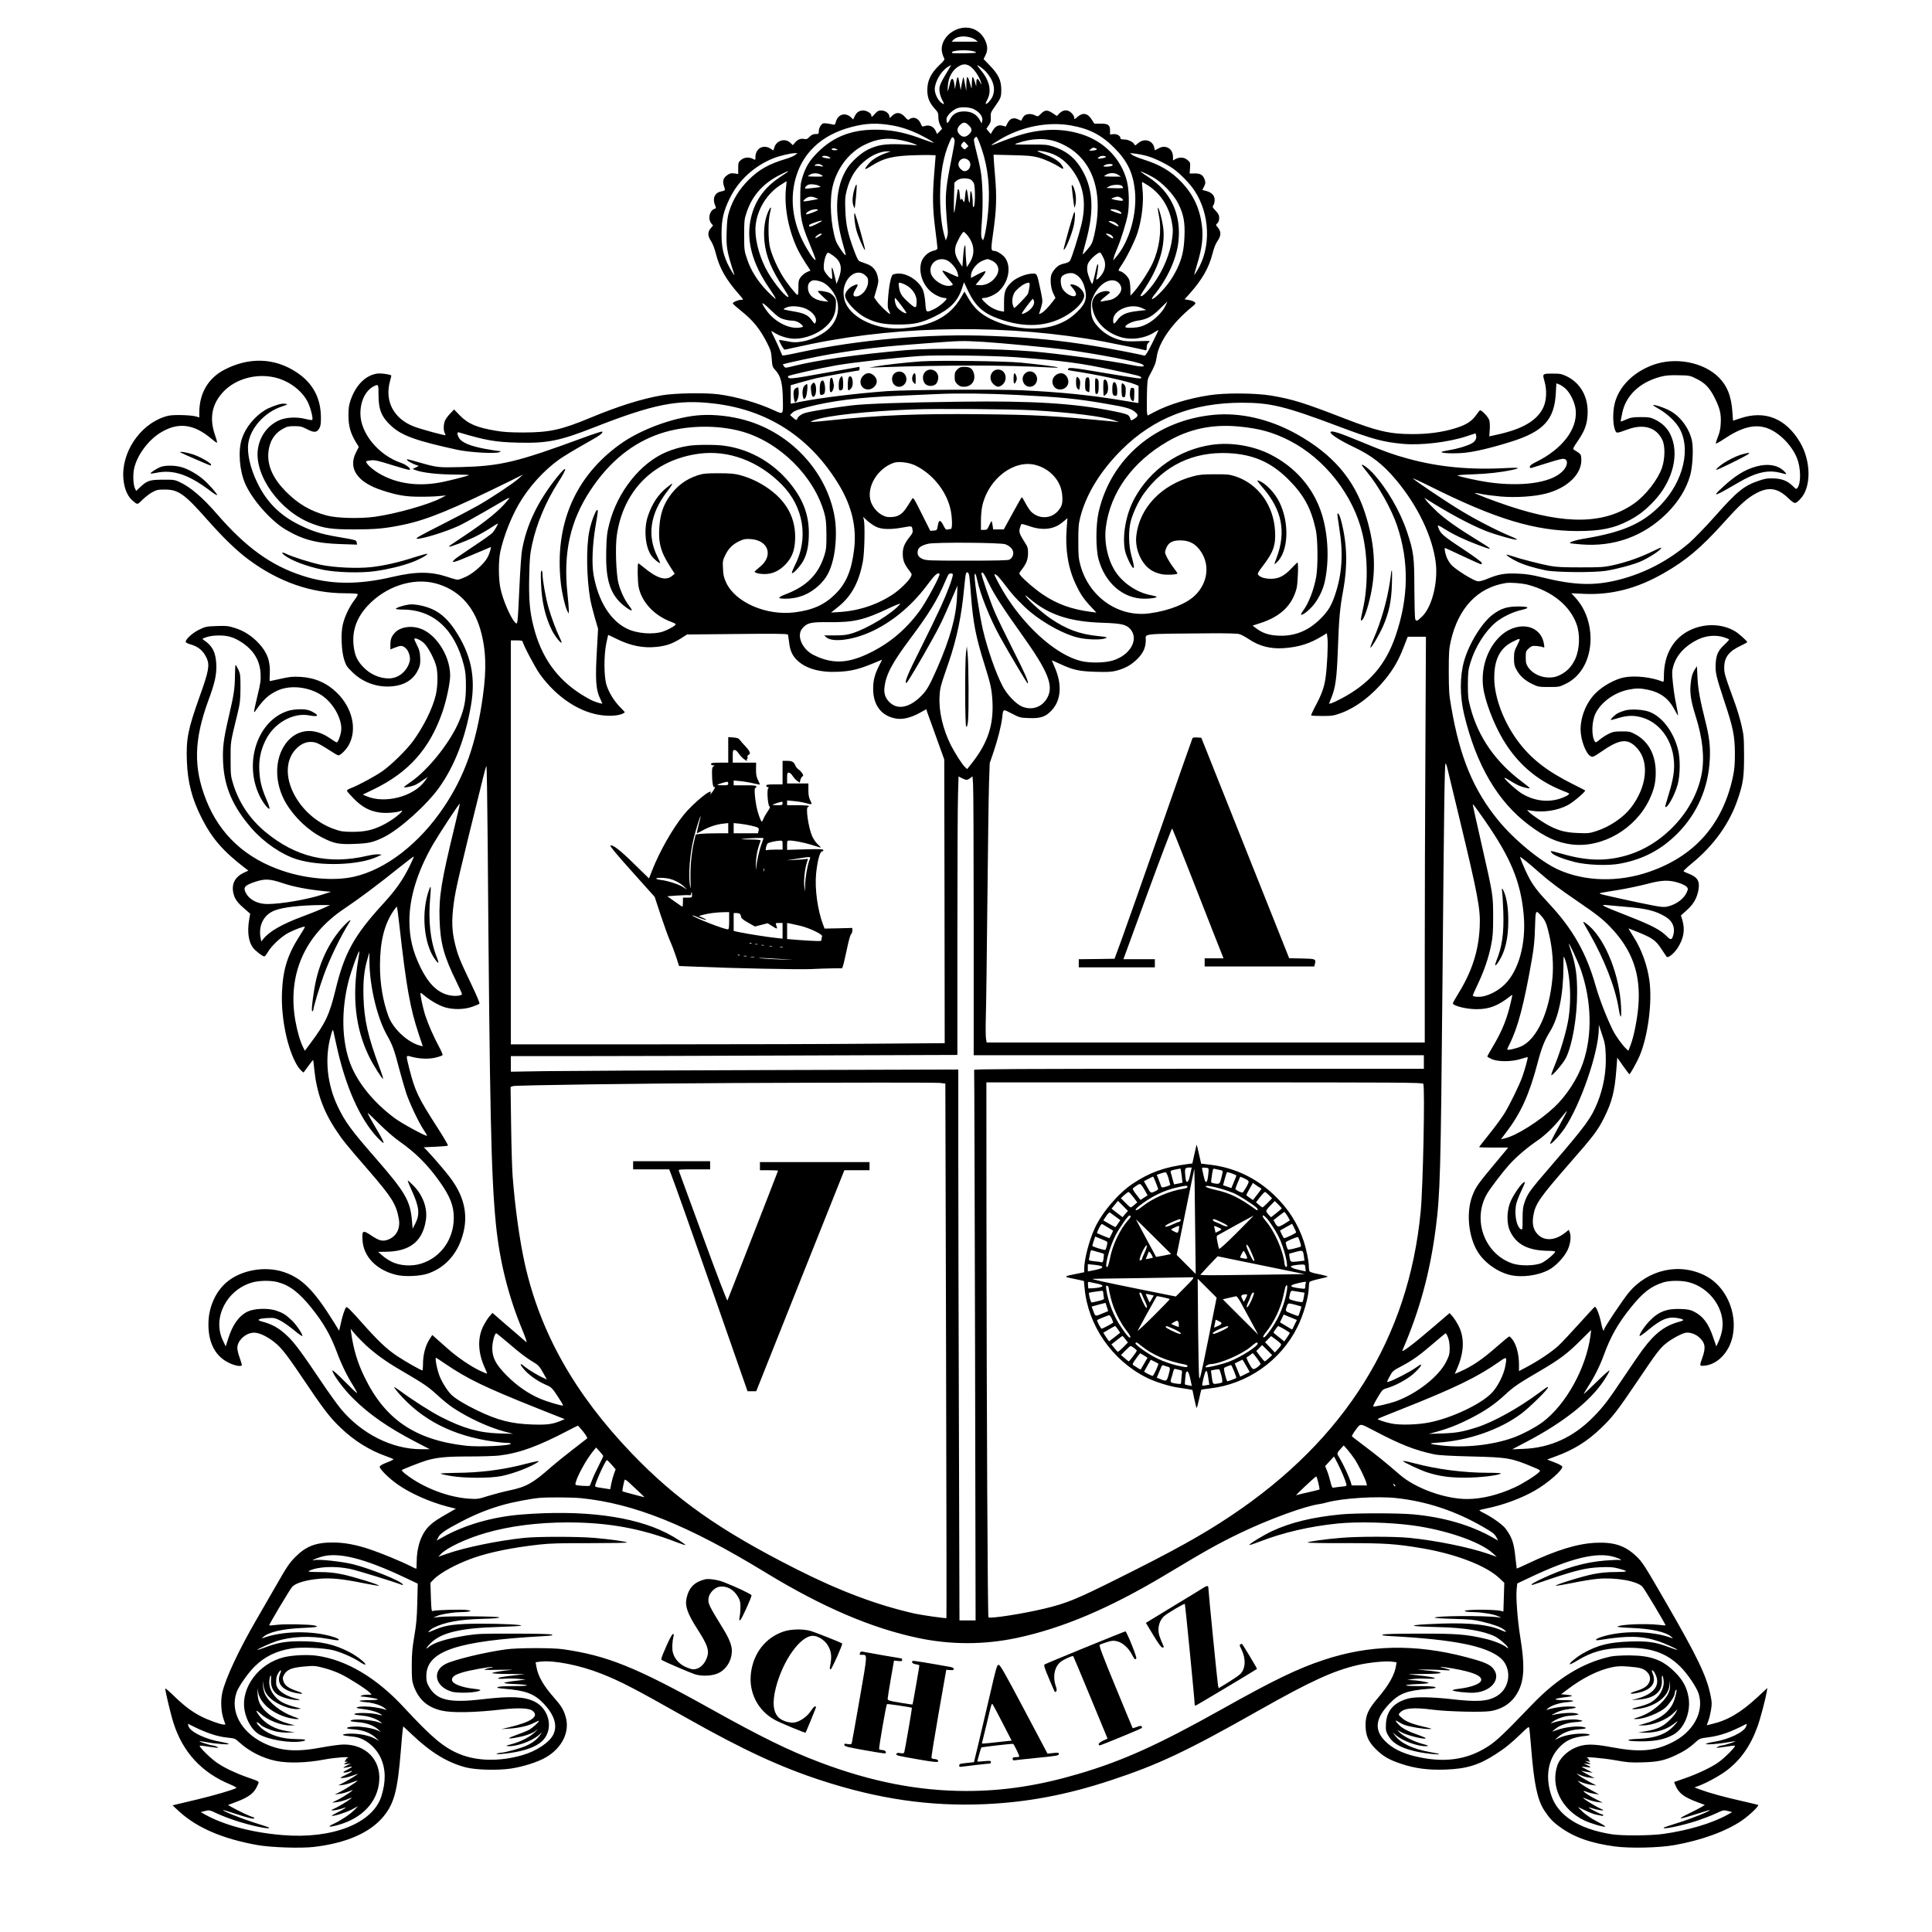 <?xml version="1.0" encoding="UTF-8" standalone="yes"?>
<svg version="1.0" xmlns="http://www.w3.org/2000/svg" width="100mm" height="100mm" viewBox="0 0 1975 2133" preserveAspectRatio="xMidYMid meet">
  <g transform="translate(0,2133) scale(0.1,-0.1)" fill="#000000" stroke="none">
    <path d="M9823 21020 c-139 -28 -238 -154 -212 -271 5 -22 15 -48 21 -59 11
-17 5 -26 -55 -83 -90 -87 -129 -168 -129 -270 0 -86 22 -140 82 -207 36 -39
40 -50 40 -95 0 -32 8 -64 21 -89 l20 -38 -27 -29 -28 -29 -12 27 c-24 57 -74
80 -131 60 -19 -7 -25 -4 -34 20 -24 65 -80 91 -125 59 -17 -14 -22 -12 -55
25 -48 51 -95 54 -140 10 -26 -26 -29 -27 -29 -10 0 35 -44 69 -89 69 -32 0
-44 -6 -70 -35 -33 -38 -41 -42 -41 -21 0 25 -50 56 -89 56 -45 0 -74 -19 -95
-64 l-17 -35 -20 20 c-62 62 -147 40 -170 -44 -9 -34 -13 -38 -32 -32 -12 3
-43 9 -68 12 -41 5 -48 2 -67 -22 -13 -16 -22 -42 -22 -61 0 -32 -2 -34 -36
-34 -26 0 -43 -8 -66 -30 -25 -26 -35 -30 -63 -24 -38 7 -71 -7 -101 -44 l-20
-25 -29 27 c-57 53 -150 27 -175 -49 l-12 -36 -33 21 c-79 49 -165 0 -165 -95
0 -34 0 -34 -27 -19 -44 22 -97 18 -132 -12 -29 -24 -31 -31 -31 -91 l0 -64
-42 6 c-35 5 -49 2 -77 -17 -46 -31 -57 -67 -38 -124 16 -48 17 -47 -36 -59
-67 -14 -93 -77 -63 -150 14 -32 13 -35 -4 -40 -56 -18 -78 -109 -39 -159 l21
-26 -26 -31 c-35 -41 -34 -84 4 -141 18 -27 40 -84 54 -141 41 -161 111 -283
254 -446 52 -59 53 -61 28 -61 -34 0 -96 -26 -96 -39 0 -6 40 -42 89 -81 133
-105 212 -202 292 -361 37 -73 44 -95 49 -172 6 -80 9 -90 37 -120 63 -66 84
-149 86 -337 3 -161 6 -157 -96 -111 -177 82 -416 151 -611 177 -151 20 -482
14 -626 -10 -227 -39 -486 -121 -796 -250 -318 -132 -446 -160 -734 -161 -143
0 -224 5 -304 19 -212 35 -310 77 -402 172 l-61 63 -40 -42 c-23 -23 -49 -57
-58 -76 -19 -39 -22 -110 -5 -142 7 -11 10 -22 8 -23 -7 -7 -270 65 -346 94
-224 86 -327 278 -267 500 8 30 15 58 15 62 0 13 -113 30 -158 23 -127 -19
-235 -128 -292 -295 -18 -50 -23 -88 -23 -165 0 -117 22 -196 78 -290 l36 -59
-30 -60 c-92 -177 14 -332 289 -420 165 -54 258 -70 410 -70 74 -1 171 2 215
7 l80 7 -56 -29 c-133 -71 -499 -174 -727 -206 -164 -23 -421 -17 -533 13
-182 49 -319 129 -454 266 -138 140 -202 278 -193 421 8 123 64 217 160 270
46 26 63 30 128 30 65 0 84 -5 138 -33 79 -41 109 -39 136 7 16 27 19 51 19
125 -2 215 -92 380 -271 497 -242 159 -521 168 -793 28 -181 -94 -279 -261
-279 -476 l0 -52 -32 10 c-57 17 -249 23 -309 9 -274 -63 -499 -355 -499 -650
0 -119 37 -227 97 -281 62 -55 57 -55 115 3 30 29 78 67 108 83 49 27 64 30
140 30 150 0 216 -48 470 -335 179 -202 320 -338 454 -438 333 -247 691 -372
1067 -372 68 0 129 -4 136 -8 7 -5 -3 -26 -34 -67 -57 -74 -108 -182 -129
-272 -23 -96 -15 -292 16 -388 19 -61 31 -79 89 -135 130 -128 313 -184 492
-150 111 21 193 83 236 177 21 46 25 66 22 132 -3 64 -10 89 -37 141 -18 35
-30 65 -28 68 13 13 74 -16 110 -52 48 -48 119 -187 135 -264 17 -83 13 -217
-9 -309 -35 -147 -137 -351 -253 -509 -72 -97 -237 -259 -335 -328 -82 -57
-267 -157 -349 -188 -24 -9 -43 -21 -43 -28 0 -6 35 -46 77 -89 92 -92 171
-135 280 -151 68 -11 189 -2 236 16 35 13 14 -13 -51 -64 -37 -29 -103 -70
-147 -92 -112 -55 -196 -74 -335 -74 -99 1 -126 4 -194 28 -414 142 -656 629
-436 879 69 78 155 104 240 73 19 -7 77 -40 129 -74 51 -34 99 -62 107 -62 23
0 89 66 116 117 92 171 39 405 -131 573 -112 110 -245 168 -406 177 -85 4
-118 1 -215 -21 -63 -14 -118 -26 -121 -26 -3 0 -4 33 -1 73 9 143 -26 242
-121 344 -78 83 -163 138 -265 170 -74 23 -94 25 -201 21 -113 -4 -123 -6
-195 -41 -72 -36 -146 -103 -146 -133 0 -7 19 -18 42 -25 97 -26 152 -72 191
-158 33 -76 21 -142 -77 -415 -132 -370 -152 -472 -143 -721 9 -234 57 -418
164 -628 115 -226 233 -362 478 -551 l37 -28 -49 -23 c-109 -51 -147 -141
-108 -256 16 -47 51 -90 129 -155 l48 -42 -11 -64 c-23 -136 -8 -245 43 -313
26 -34 106 -95 124 -95 6 0 23 21 38 47 42 72 151 174 230 215 70 36 172 74
180 66 2 -3 -23 -47 -57 -99 -135 -210 -185 -371 -196 -624 -12 -290 62 -639
172 -815 23 -36 63 -76 68 -69 2 2 25 34 52 71 27 37 50 66 52 65 1 -2 8 -50
13 -108 26 -249 99 -455 238 -664 74 -113 110 -157 363 -449 256 -296 304
-373 332 -533 19 -106 -26 -194 -118 -229 -60 -23 -100 -13 -187 46 -93 62
-102 57 -96 -52 11 -184 156 -332 376 -384 92 -22 263 -14 349 16 170 59 298
189 364 370 87 240 49 461 -119 685 -76 102 -280 334 -295 337 -7 1 50 4 125
7 75 3 140 9 143 13 4 4 -44 87 -107 185 -224 348 -255 413 -319 663 -39 157
-41 150 23 133 92 -25 200 -28 273 -8 36 9 68 21 71 26 3 5 -15 48 -41 96 -58
108 -114 235 -148 336 -27 81 -62 245 -54 254 3 2 20 -9 38 -25 62 -54 162
-112 227 -132 93 -29 216 -27 306 5 38 13 73 28 79 34 5 5 -29 88 -91 217
-125 261 -145 310 -177 437 -37 148 -41 259 -16 452 20 153 54 300 322 1380
17 72 35 134 39 138 4 4 10 -374 14 -840 23 -3015 38 -3680 91 -4221 41 -409
139 -801 295 -1173 34 -84 51 -135 41 -127 -25 21 -144 123 -265 228 l-109 95
-35 -40 c-19 -22 -50 -73 -70 -113 -61 -128 -55 -287 18 -448 17 -37 29 -68
28 -70 -2 -1 -37 13 -78 32 -102 48 -248 147 -353 240 -49 44 -108 96 -132
117 l-43 38 -36 -57 c-41 -67 -66 -164 -66 -263 0 -39 -3 -71 -7 -71 -17 1
-183 95 -275 156 -122 81 -214 169 -403 382 -107 121 -153 167 -162 160 -15
-12 -42 -91 -62 -186 l-17 -74 -61 99 c-219 351 -350 482 -550 549 -209 70
-476 22 -634 -115 -115 -99 -188 -258 -197 -423 -11 -225 65 -385 220 -462 71
-36 148 -49 148 -25 0 6 -11 43 -25 81 -14 38 -25 85 -25 105 0 76 77 155 164
168 52 8 119 -16 204 -73 103 -71 151 -129 343 -413 237 -353 308 -447 429
-562 151 -145 322 -251 510 -317 36 -13 69 -26 73 -30 4 -4 -27 -20 -70 -36
-51 -19 -79 -36 -81 -47 -5 -23 102 -129 198 -196 139 -98 355 -194 551 -245
l92 -23 -49 -28 c-152 -86 -194 -113 -242 -159 -89 -84 -142 -233 -142 -401 0
-41 -2 -75 -5 -75 -3 0 -32 13 -64 30 -101 51 -331 146 -446 184 -159 53 -284
76 -412 76 -188 0 -294 -41 -413 -160 -65 -66 -92 -105 -206 -305 -73 -127
-174 -302 -225 -390 -192 -331 -338 -642 -375 -802 -20 -86 -14 -215 15 -295
l20 -58 -20 0 c-33 0 -164 47 -247 89 -101 51 -185 114 -299 224 -51 50 -95
88 -98 85 -7 -6 60 -287 91 -383 103 -321 311 -546 623 -675 50 -21 77 -37 69
-41 -38 -21 -247 -82 -423 -124 -110 -26 -218 -52 -240 -57 l-40 -10 70 -65
c199 -183 485 -306 870 -374 151 -26 476 -37 621 -20 356 42 617 156 765 333
120 145 158 286 194 728 8 107 18 212 21 233 l6 37 96 -90 c208 -198 389 -308
591 -362 112 -29 350 -36 501 -14 138 21 301 73 390 126 177 104 263 282 215
445 -22 78 -50 124 -131 215 -114 129 -174 234 -192 337 l-9 51 56 7 c147 17
432 -40 666 -132 220 -87 364 -162 950 -493 617 -348 1028 -539 1486 -688 626
-204 1196 -287 1796 -261 472 20 912 103 1398 264 522 172 834 319 1640 775
570 322 817 435 1090 498 117 27 295 45 367 37 l56 -7 -5 -36 c-15 -101 -80
-217 -198 -355 -109 -128 -139 -194 -139 -302 1 -116 29 -182 113 -266 81 -80
146 -118 282 -163 152 -51 299 -70 489 -63 230 8 367 50 550 168 109 70 171
121 287 232 76 74 82 78 87 56 3 -13 12 -114 21 -224 31 -388 68 -565 143
-681 55 -84 93 -126 170 -182 155 -115 347 -183 612 -218 170 -22 484 -15 655
15 298 53 569 151 745 271 84 57 198 167 180 173 -8 3 -89 22 -180 43 -185 41
-363 90 -459 126 l-64 24 49 18 c90 34 228 110 306 168 156 118 266 275 342
488 29 78 88 303 101 379 l7 45 -106 -99 c-184 -171 -332 -259 -506 -299 l-57
-14 17 47 c10 25 23 80 30 122 11 66 10 88 -5 160 -42 211 -144 424 -488 1019
-242 419 -264 454 -335 521 -122 115 -242 154 -442 146 -205 -9 -441 -82 -759
-233 -63 -30 -115 -53 -116 -52 -1 2 -7 55 -14 118 -16 160 -36 223 -105 318
-31 45 -146 127 -244 177 -30 14 -52 29 -49 31 3 3 46 14 97 24 170 35 373
111 515 193 146 84 310 228 303 265 -2 8 -39 29 -85 46 l-82 32 92 34 c200 73
349 165 500 310 127 121 184 194 407 525 211 313 243 355 313 413 59 48 166
106 214 117 44 9 107 -11 149 -47 70 -62 79 -114 39 -226 -34 -95 -34 -95 24
-90 144 14 273 149 310 326 54 260 -74 548 -295 664 -289 152 -642 74 -857
-189 -66 -82 -267 -382 -267 -400 0 -7 -4 -13 -8 -13 -4 0 -16 39 -26 88 -17
85 -53 177 -69 174 -4 -1 -83 -87 -176 -190 -93 -103 -195 -212 -227 -241 -76
-68 -202 -154 -331 -224 l-103 -55 0 74 c0 102 -25 204 -63 262 -18 26 -37 47
-43 47 -6 0 -59 -43 -118 -95 -175 -155 -287 -232 -428 -294 l-57 -25 30 69
c72 171 78 324 17 452 -20 40 -51 91 -70 112 l-34 39 -180 -154 c-213 -184
-356 -292 -341 -258 189 436 303 853 367 1341 50 388 56 603 75 2693 17 1942
24 2445 34 2445 4 0 13 -21 19 -47 6 -27 63 -262 126 -523 215 -893 243 -1039
232 -1240 -13 -263 -86 -487 -236 -730 -33 -54 -60 -102 -60 -107 0 -28 152
-66 265 -65 137 0 233 37 367 142 23 18 26 18 23 3 -50 -238 -103 -375 -226
-579 -27 -45 -49 -85 -49 -88 0 -4 21 -17 48 -29 69 -31 219 -31 321 1 40 13
75 22 77 19 5 -4 -30 -132 -58 -212 -33 -94 -139 -311 -200 -410 -31 -49 -106
-152 -167 -227 -61 -76 -111 -140 -111 -143 0 -3 72 -5 160 -5 l161 0 -123
-148 c-217 -259 -235 -286 -274 -387 -68 -182 -43 -444 58 -612 72 -119 212
-222 353 -258 130 -33 312 -10 436 56 73 39 164 134 203 213 33 66 45 153 27
199 l-11 29 -39 -31 c-122 -97 -251 -96 -322 2 -35 48 -44 108 -30 189 22 127
71 197 390 563 277 316 320 373 391 515 85 170 116 288 134 519 l11 144 64
-91 c36 -51 67 -92 70 -92 9 0 87 140 114 205 91 219 140 590 107 828 -23 168
-86 343 -172 478 -19 30 -40 65 -47 77 l-12 22 53 -21 c210 -82 245 -105 314
-212 26 -40 51 -76 55 -81 15 -17 82 38 120 97 68 105 84 201 53 307 l-16 53
66 59 c73 66 110 130 127 221 18 99 -9 143 -112 183 -24 9 -48 20 -52 24 -4 4
35 41 87 84 248 202 424 447 515 723 57 169 66 237 66 473 -1 200 -3 223 -29
335 -15 66 -46 169 -68 230 -119 328 -122 338 -122 405 0 113 52 180 183 241
39 18 71 36 71 40 0 11 -92 93 -131 117 -144 88 -345 93 -508 11 -179 -89
-280 -269 -281 -498 0 -66 -2 -72 -17 -66 -118 49 -309 70 -427 45 -97 -20
-229 -93 -307 -170 -103 -101 -168 -257 -169 -403 0 -112 57 -266 110 -296 25
-13 31 -10 137 62 193 132 280 136 381 22 134 -152 103 -427 -74 -655 -83
-107 -233 -208 -378 -255 -80 -26 -93 -27 -208 -22 -128 5 -204 24 -308 77
-64 32 -201 124 -228 153 l-23 24 48 -8 c136 -22 290 2 404 63 59 31 199 151
189 161 -3 3 -61 33 -130 67 -293 146 -471 285 -617 484 -153 208 -253 474
-256 681 -3 208 61 338 200 408 95 48 96 47 55 -34 -33 -64 -37 -80 -37 -148
0 -66 4 -83 30 -130 37 -66 91 -114 175 -155 61 -29 72 -31 181 -31 113 0 116
1 191 38 166 82 268 271 268 496 -1 170 -58 329 -160 444 l-52 57 129 -6 c310
-16 594 57 890 227 248 141 412 280 660 555 183 204 262 275 365 330 136 71
233 56 348 -53 76 -72 79 -72 137 -11 121 126 119 418 -5 626 -156 262 -386
355 -657 264 l-82 -27 -7 97 c-12 175 -57 288 -150 381 -169 169 -479 228
-726 138 -221 -81 -380 -242 -425 -432 -20 -85 -19 -213 1 -273 19 -55 12 -55
144 -7 179 65 319 21 384 -119 31 -67 28 -209 -6 -307 -47 -131 -177 -299
-303 -389 -326 -232 -756 -241 -1389 -30 -174 58 -379 137 -373 143 2 2 36 -3
76 -12 39 -8 134 -20 210 -27 165 -14 368 -1 496 32 241 61 403 219 393 384
-3 52 -4 53 -82 101 -14 9 -8 21 43 96 76 111 102 181 108 289 12 189 -73 347
-226 423 -58 28 -75 32 -151 32 -124 0 -123 1 -98 -86 28 -101 22 -214 -15
-291 -70 -143 -229 -236 -509 -297 l-86 -19 5 73 c3 43 1 86 -6 108 -11 33
-80 107 -100 107 -4 0 -20 -18 -34 -39 -56 -84 -120 -124 -259 -165 -138 -40
-288 -59 -453 -59 -251 0 -392 33 -745 170 -452 175 -574 214 -815 255 -174
29 -511 32 -685 4 -233 -36 -448 -102 -608 -186 l-72 -38 -6 24 c-3 13 -4 101
-2 196 3 154 5 177 24 213 64 119 74 146 84 213 23 164 171 375 390 554 40 32
43 38 30 51 -8 9 -37 20 -64 24 l-48 8 58 65 c136 153 211 284 250 439 15 60
35 111 53 136 43 60 45 107 6 153 -24 29 -24 29 -5 47 13 12 20 31 20 57 0 31
-8 47 -39 81 -36 38 -38 44 -25 62 8 10 14 36 14 57 0 49 -32 83 -92 99 l-44
12 19 38 c16 32 17 44 8 72 -19 55 -45 72 -110 72 l-57 -1 4 61 c4 59 3 63
-28 88 -36 31 -85 35 -130 12 l-30 -16 0 35 c0 48 -19 85 -51 102 -38 19 -67
18 -112 -6 l-37 -20 -6 27 c-17 84 -111 111 -179 52 -29 -26 -36 -28 -41 -15
-10 27 -69 56 -113 56 -28 0 -41 4 -41 13 0 27 -37 49 -77 46 l-38 -4 0 42 c0
63 -20 78 -105 78 l-69 0 -29 46 c-45 70 -98 80 -157 28 -33 -29 -35 -30 -35
-9 0 12 -13 35 -29 51 -41 41 -91 40 -133 -1 l-30 -31 -46 31 c-59 39 -86 38
-129 -5 -33 -33 -36 -34 -63 -20 -48 25 -105 20 -129 -11 -12 -15 -21 -32 -21
-39 0 -9 -11 -7 -38 6 -51 26 -92 12 -118 -39 -11 -20 -19 -38 -20 -39 0 -1
-16 3 -36 9 -45 13 -78 -4 -110 -57 l-20 -35 -24 29 -24 29 26 39 c21 31 25
47 22 88 -3 46 1 56 43 115 69 97 73 108 73 190 0 102 -31 168 -125 265 l-70
73 20 41 c27 53 26 104 -3 166 -49 104 -151 157 -263 135z m90 -101 c23 -5 53
-19 67 -29 l25 -20 -145 0 -144 0 21 21 c34 35 106 46 176 28z m62 -161 c27
-12 15 -13 -109 -16 -76 -1 -141 0 -144 3 -31 31 188 42 253 13z m-59 -157
c49 -30 111 -123 128 -191 5 -17 0 -14 -14 13 -27 49 -40 47 -41 -5 l-1 -43
-16 53 c-8 28 -19 52 -23 52 -5 0 -9 -30 -10 -67 0 -38 -2 -63 -4 -58 -2 6
-11 36 -20 68 -8 31 -20 57 -25 57 -6 0 -10 -35 -11 -77 l-1 -78 -14 74 c-7
40 -15 75 -18 78 -2 2 -10 -29 -17 -69 l-13 -73 -8 50 c-21 117 -27 120 -44
22 l-11 -62 -7 58 c-10 67 -30 76 -45 20 -30 -123 -31 -123 -27 -47 5 103 53
188 131 228 40 21 73 20 111 -3z m-209 2 c-125 -206 -132 -223 -123 -291 3
-25 17 -65 30 -89 27 -47 22 -54 -17 -23 -34 27 -67 98 -67 143 0 82 70 203
144 248 34 21 39 23 33 12z m392 -69 c84 -95 107 -197 63 -281 -20 -38 -60
-78 -70 -69 -2 2 7 24 19 48 49 93 24 208 -71 322 -22 26 -40 50 -40 53 0 12
67 -37 99 -73z m-138 -409 c68 -35 104 -86 93 -131 l-7 -27 -15 29 c-36 70
-93 104 -178 104 -77 0 -127 -29 -158 -92 -25 -49 -36 -46 -36 10 0 34 75 106
126 120 51 14 133 8 175 -13z m-55 -179 c38 -37 39 -62 5 -96 -36 -37 -73 -39
-106 -5 -34 33 -32 70 5 106 34 34 59 33 96 -5z m-838 -2 c96 -17 198 -52 297
-101 90 -46 157 -84 152 -89 -2 -2 -53 15 -113 37 -182 69 -319 100 -474 106
-292 12 -509 -66 -690 -247 -93 -93 -134 -159 -172 -280 -20 -66 -23 -95 -23
-245 0 -196 14 -268 92 -459 76 -187 83 -206 74 -206 -18 0 -92 114 -142 216
-124 256 -141 524 -49 764 41 105 99 192 180 270 104 101 247 176 415 219 161
42 281 46 453 15z m1966 1 c200 -35 336 -105 476 -245 146 -146 209 -277 230
-475 26 -255 -62 -565 -210 -735 l-30 -35 7 30 c3 17 21 65 40 108 41 98 98
281 114 367 19 103 14 282 -10 373 -64 244 -250 436 -501 515 -135 43 -280 58
-421 43 -166 -18 -272 -48 -529 -150 -70 -28 -57 -15 48 48 239 143 529 201
786 156z m-1284 -173 c0 -13 -16 -102 -35 -196 -58 -287 -68 -382 -61 -541 4
-77 11 -172 16 -212 7 -54 6 -81 -4 -110 l-14 -38 -16 55 c-30 103 -46 251
-47 425 0 248 34 449 106 610 21 49 27 56 40 45 8 -7 15 -24 15 -38z m278 -29
c74 -195 107 -401 99 -628 -5 -147 -32 -353 -55 -415 l-9 -24 -13 23 c-10 19
-10 56 0 186 15 189 9 440 -14 565 -8 47 -30 142 -48 212 -27 106 -30 129 -19
142 8 9 17 16 21 16 5 0 22 -35 38 -77z m-863 38 c50 -10 113 -29 140 -40 28
-12 39 -19 25 -16 -14 3 -92 9 -175 12 -174 6 -255 -7 -360 -57 -77 -37 -184
-132 -232 -208 -130 -203 -146 -490 -47 -835 19 -66 33 -122 31 -124 -10 -9
-96 118 -110 162 -56 173 -71 441 -34 598 47 199 180 373 347 456 144 71 257
85 415 52z m1725 -22 c369 -142 518 -526 399 -1032 -18 -77 -27 -96 -71 -148
-27 -33 -52 -59 -54 -57 -2 2 12 58 30 124 104 372 86 621 -61 846 -71 109
-165 178 -298 221 -63 20 -89 22 -255 21 -170 -1 -182 0 -145 13 169 59 323
63 455 12z m-1009 -62 c-20 -20 -21 -20 -41 -2 -25 22 -25 33 -3 58 17 18 18
18 41 -9 l24 -27 -21 -20z m-1440 -25 c-12 -2 -30 -1 -39 3 -13 5 -14 8 -3 15
8 5 25 3 40 -3 25 -12 25 -12 2 -15z m2863 22 c29 -11 17 -22 -30 -26 -45 -3
-45 -3 -24 14 24 20 31 21 54 12z m-509 -51 c111 -34 200 -106 276 -221 107
-162 132 -348 78 -573 -27 -113 -107 -369 -125 -396 -8 -13 -29 -25 -51 -29
-21 -4 -50 -13 -64 -20 -40 -20 -87 -80 -95 -119 -11 -59 0 -147 26 -197 l23
-47 -29 -38 c-51 -67 -97 -114 -127 -130 -28 -14 -29 -14 -22 3 4 11 15 44 23
75 15 53 14 60 -12 185 -39 184 -35 177 -104 172 -70 -5 -174 -51 -220 -99
-64 -64 -77 -102 -77 -217 l0 -103 -35 6 c-58 11 -116 41 -164 85 -50 46 -56
60 -28 60 45 0 122 33 163 69 115 101 149 278 73 378 -24 32 -89 73 -116 73
-39 1 -40 11 -13 201 36 248 41 393 21 624 -9 105 -16 201 -16 214 l0 23 208
-5 c171 -4 220 -8 286 -26 75 -21 176 -67 244 -112 38 -25 42 -11 10 33 -28
40 -94 81 -182 114 -39 15 -75 30 -80 35 -12 11 71 0 129 -18z m-1801 -2 c-63
-23 -110 -47 -151 -78 -35 -27 -88 -92 -80 -99 3 -3 29 10 58 29 148 94 249
118 512 124 114 3 207 1 207 -3 0 -5 -7 -90 -15 -189 -21 -257 -19 -394 10
-621 14 -108 25 -204 25 -214 0 -13 -13 -21 -47 -29 -61 -16 -117 -71 -133
-131 -28 -104 14 -236 101 -314 46 -41 119 -76 161 -76 10 0 18 -4 18 -8 0
-19 -89 -93 -140 -116 -87 -40 -86 -41 -94 71 -5 62 -15 115 -28 145 -40 94
-165 178 -264 178 -27 0 -58 -6 -68 -13 -20 -15 -43 -130 -52 -267 -6 -80 -4
-101 10 -129 10 -18 15 -35 13 -37 -8 -8 -117 97 -147 141 l-29 41 26 89 c23
80 24 93 13 142 -15 68 -56 116 -118 138 -26 10 -59 22 -74 27 -22 8 -33 27
-68 120 -70 189 -91 286 -97 443 -5 121 -3 152 15 223 38 149 108 257 221 342
71 54 160 89 226 89 l40 0 -51 -18z m-1003 -21 c-13 -11 -62 -32 -110 -46
-185 -56 -291 -116 -404 -228 -106 -106 -174 -216 -217 -351 -17 -54 -24 -103
-27 -211 -7 -184 1 -230 84 -484 11 -34 -51 67 -77 124 -49 109 -64 188 -64
331 1 155 22 243 89 382 98 202 271 360 485 446 69 27 186 55 235 56 l30 0
-24 -19z m3877 -11 c81 -21 221 -89 297 -143 76 -55 182 -163 231 -238 174
-261 187 -629 33 -883 -18 -30 -34 -53 -35 -52 -1 1 15 60 36 130 51 168 65
286 50 414 -23 190 -95 345 -224 480 -113 120 -237 194 -421 252 -55 17 -111
40 -125 51 l-25 20 55 -6 c30 -3 88 -14 128 -25z m-3502 -14 c14 -11 15 -14 4
-15 -35 0 -89 13 -84 21 8 14 58 10 80 -6z m3052 6 c9 -5 -4 -11 -37 -18 -51
-10 -66 -3 -33 16 21 13 52 14 70 2z m-1517 -39 c45 -38 16 -122 -43 -122 -10
0 -30 11 -43 25 -64 63 16 153 86 97z m-1615 -58 c18 -15 17 -15 -15 -10 -18
3 -43 6 -55 6 -17 0 -18 2 -6 10 22 14 54 12 76 -6z m3208 7 c7 -11 -28 -21
-74 -21 -33 1 -34 2 -16 15 22 16 82 20 90 6z m-3589 -80 c-6 -4 -46 -32 -90
-61 -179 -120 -284 -277 -322 -484 -41 -229 29 -476 212 -741 41 -60 72 -111
69 -114 -3 -3 -45 35 -93 84 -106 110 -181 228 -223 355 -31 92 -32 100 -32
265 0 158 2 176 27 250 62 186 182 321 368 414 81 41 101 49 84 32z m4035 -58
c100 -56 227 -188 278 -290 60 -121 76 -206 69 -367 -6 -149 -27 -238 -80
-351 -49 -101 -107 -185 -187 -266 -77 -79 -124 -97 -67 -26 146 179 246 398
267 587 34 301 -82 552 -330 714 -41 27 -79 53 -85 59 -16 15 65 -21 135 -60z
m-3658 23 c21 -15 18 -16 -65 -16 -48 0 -87 2 -87 5 0 2 12 11 28 20 32 18 91
14 124 -9z m3273 4 l30 -20 -92 0 c-51 0 -93 2 -93 5 0 2 12 11 28 19 38 21
92 19 127 -4z m-1631 -51 c13 -7 31 -26 38 -43 16 -39 16 -242 -1 -259 -8 -8
-11 -1 -11 29 0 63 -12 144 -21 144 -5 0 -9 -33 -10 -72 0 -84 -12 -69 -24 30
-4 34 -11 62 -15 62 -5 0 -12 -35 -15 -77 -8 -76 -8 -76 -23 -47 -14 26 -16
27 -22 9 -4 -13 -9 3 -13 44 -5 59 -11 80 -21 70 -3 -3 -12 -60 -20 -128 -8
-68 -18 -126 -22 -130 -3 -3 -4 70 -2 163 l5 169 27 24 c30 26 105 32 150 12z
m-2037 -101 c-21 -212 32 -477 138 -689 15 -30 51 -90 80 -135 l53 -81 -39
-17 c-22 -10 -51 -34 -67 -53 -24 -33 -27 -44 -27 -120 0 -51 -4 -82 -10 -80
-19 7 -121 135 -168 214 -57 95 -110 214 -134 303 -24 87 -24 310 -1 393 18
65 10 75 -16 20 -43 -89 -59 -211 -46 -341 17 -162 76 -306 206 -505 36 -55
63 -102 60 -104 -19 -19 -144 128 -225 265 -84 141 -140 331 -141 471 0 188
105 383 266 491 42 27 77 50 78 50 1 0 -2 -37 -7 -82z m3999 34 c135 -88 228
-229 260 -396 15 -77 16 -101 6 -184 -22 -172 -100 -360 -212 -512 -55 -73
-112 -130 -131 -130 -14 0 -12 4 47 95 158 243 225 476 194 680 -13 83 -48
210 -56 202 -3 -3 2 -45 12 -93 31 -164 4 -359 -72 -523 -39 -84 -143 -244
-203 -311 l-40 -45 -1 65 c0 36 -5 82 -10 102 -11 40 -66 94 -104 104 -24 6
-24 6 26 82 59 91 137 251 167 342 49 154 71 350 54 488 -5 39 -6 72 -3 72 4
0 33 -17 66 -38z m-3632 -5 c24 -13 33 -11 -91 -25 -68 -8 -71 -7 -62 10 6 11
20 23 32 28 26 11 91 4 121 -13z m3346 -2 c7 -9 11 -18 8 -21 -3 -2 -45 -4
-94 -2 l-89 3 30 17 c39 22 128 24 145 3z m-3385 -129 l30 -13 -35 -7 c-140
-26 -149 -26 -112 6 34 30 70 34 117 14z m3373 -2 c36 -25 27 -36 -25 -28 -27
4 -57 10 -68 14 -21 8 -21 8 25 23 27 10 45 7 68 -9z m-3348 -132 c0 -9 -121
-55 -128 -48 -8 9 11 28 42 42 34 15 86 18 86 6z m3315 -6 c30 -13 48 -36 28
-36 -19 0 -113 35 -113 42 0 13 47 9 85 -6z m-3276 -120 c-2 -2 -32 -18 -66
-35 -40 -20 -64 -27 -68 -20 -10 15 0 22 68 45 54 19 80 23 66 10z m3230 -7
c26 -9 64 -49 46 -49 -10 0 -105 50 -105 55 0 8 25 6 59 -6z m-1624 -140 c87
-105 95 -216 22 -324 l-24 -35 -6 67 c-4 38 -7 92 -7 121 0 96 -17 54 -26 -65
l-9 -118 -33 50 c-45 69 -56 116 -42 175 12 48 74 160 90 160 4 0 20 -14 35
-31z m-1628 -15 c-21 -14 -41 -24 -44 -21 -9 10 37 47 59 47 19 0 17 -4 -15
-26z m3221 10 c12 -8 22 -22 22 -30 0 -10 -10 -7 -40 12 -22 15 -40 28 -40 30
0 10 38 2 58 -12z m-88 -246 c31 -58 27 -124 -11 -182 -17 -25 -40 -51 -50
-57 -17 -9 -19 -7 -14 13 10 45 23 143 19 147 -9 9 -15 -10 -35 -105 -12 -54
-25 -103 -29 -107 -8 -10 -48 90 -56 143 -3 21 -1 53 5 72 11 34 63 90 111
120 28 17 28 17 60 -44z m-2978 17 c85 -62 101 -135 57 -250 l-23 -60 -21 87
c-25 108 -39 125 -30 36 4 -40 4 -68 -2 -68 -16 0 -71 63 -83 95 -19 49 14
195 44 195 6 0 32 -16 58 -35z m1251 -48 c44 -19 103 -87 118 -136 7 -23 10
-44 7 -47 -3 -3 -42 13 -86 35 -45 22 -84 37 -87 32 -3 -5 22 -40 55 -78 33
-37 60 -71 60 -74 0 -4 -11 -10 -25 -13 -70 -18 -191 56 -216 131 -34 105 68
194 174 150z m490 -1 c100 -42 106 -142 13 -224 -42 -36 -96 -55 -148 -50
l-37 3 59 70 c34 40 55 74 50 79 -5 5 -40 -9 -84 -32 l-76 -41 0 25 c0 62 67
145 136 169 49 18 48 18 87 1z m-1391 -165 c28 -25 33 -36 32 -74 -2 -75 -67
-156 -131 -160 -39 -3 -41 25 -4 84 34 56 26 62 -40 29 -41 -21 -79 -71 -79
-103 0 -60 124 -193 229 -246 111 -56 197 -74 361 -74 172 0 253 18 395 87
178 87 258 169 306 313 l22 67 47 -100 c79 -163 165 -242 335 -303 292 -106
549 -90 764 46 106 67 181 153 181 209 0 55 -77 124 -140 124 -20 0 -19 -3 14
-42 20 -23 36 -52 36 -65 0 -49 -95 -17 -143 49 -28 37 -35 123 -13 147 26 28
95 45 131 31 53 -20 94 -69 115 -138 38 -122 21 -190 -72 -280 -72 -70 -127
-106 -219 -142 -206 -80 -502 -57 -735 55 -115 56 -185 119 -248 224 l-48 82
-43 -73 c-120 -203 -319 -307 -640 -333 -274 -21 -556 105 -631 283 -21 51
-27 123 -14 172 35 137 152 202 232 131z m-461 -82 c19 -9 52 -36 73 -60 123
-135 117 -321 -12 -447 -60 -59 -175 -117 -268 -137 -87 -18 -122 -18 -208 0
-38 8 -71 13 -73 11 -8 -8 48 -106 60 -106 6 0 41 7 77 16 36 8 139 30 230 49
1011 206 2178 215 3215 24 113 -21 426 -86 458 -95 14 -4 17 1 17 31 0 26 7
42 23 55 21 18 19 18 -113 13 -108 -4 -148 -2 -200 12 -90 23 -169 68 -229
128 -75 75 -96 124 -96 222 0 71 4 89 33 147 53 109 147 176 223 161 44 -8 79
-49 79 -91 0 -53 -69 -117 -136 -126 -27 -4 -59 -10 -71 -13 -37 -9 -26 10 34
57 56 44 56 44 30 53 -36 12 -104 -9 -138 -42 -41 -42 -52 -95 -33 -167 36
-138 150 -248 308 -296 120 -36 271 -14 377 57 22 14 39 23 39 20 0 -3 -32
-68 -70 -146 -56 -112 -74 -139 -88 -135 -45 14 -377 78 -542 105 -396 65
-703 95 -1148 112 -682 28 -1457 -40 -2133 -185 -89 -20 -165 -33 -169 -31 -4
2 -15 26 -25 52 -10 26 -38 88 -62 137 -45 89 -45 90 -17 71 71 -47 163 -75
242 -75 114 1 253 55 337 132 74 68 108 135 113 228 4 66 1 78 -18 103 -12 15
-34 34 -49 42 -33 17 -131 31 -131 19 0 -5 26 -33 58 -62 l57 -53 -48 5 c-112
13 -177 69 -177 152 0 40 16 64 50 77 22 8 80 -3 121 -24z m876 -10 c91 -34
153 -113 153 -195 0 -84 -9 -85 -89 -13 -77 70 -96 99 -106 172 -8 51 -5 54
42 36z m1398 -41 c-4 -29 -12 -62 -17 -73 -12 -23 -139 -155 -150 -155 -4 0
-12 17 -17 38 -10 38 -3 90 17 128 15 29 79 84 116 100 54 23 59 20 51 -38z
m-1415 -199 c34 -44 60 -83 57 -86 -12 -11 -82 34 -104 67 -19 27 -33 100 -19
100 2 0 32 -36 66 -81z m1466 47 c12 -48 -51 -119 -124 -141 -20 -6 -13 8 40
79 34 47 66 85 70 86 4 0 10 -11 14 -24z m-2765 -200 c29 -9 70 -16 91 -16 43
0 84 -18 111 -48 19 -20 18 -21 -18 -28 -120 -22 -287 64 -376 193 -67 97 -52
99 44 6 78 -76 104 -94 148 -107z m4213 142 c-37 -73 -126 -158 -207 -198 -55
-27 -84 -34 -146 -38 -50 -3 -81 -1 -85 6 -13 21 68 63 140 73 97 13 157 46
244 134 41 41 76 75 77 75 2 0 -9 -23 -23 -52z m-3957 -31 c77 -39 117 -102
97 -148 -8 -18 -12 -16 -42 26 -40 57 -87 79 -212 99 -51 9 -95 18 -98 21 -3
2 10 12 29 20 52 24 161 15 226 -18z m3703 11 l45 -21 -80 -9 c-141 -15 -193
-38 -243 -107 -33 -45 -42 -44 -42 7 0 110 196 190 320 130z m-1745 -373 c169
-10 741 -64 900 -85 360 -49 813 -136 851 -165 38 -28 -15 -28 -144 -1 -203
42 -795 123 -1072 146 -385 32 -1106 39 -1390 15 -547 -48 -991 -111 -1252
-177 -87 -22 -88 -22 -102 -3 -8 11 -14 21 -13 22 9 8 382 89 522 112 373 62
584 86 1050 120 415 31 396 30 650 16z m354 -169 c530 -40 709 -64 1076 -143
277 -59 305 -67 305 -83 0 -15 -7 -14 -415 54 -367 62 -394 64 -395 35 0 -4
17 -9 38 -12 263 -38 618 -114 705 -151 l37 -15 0 -95 c0 -53 -1 -96 -3 -96
-1 0 -81 13 -177 29 -351 59 -679 92 -1105 112 -287 13 -1278 6 -1500 -10
-351 -27 -694 -69 -933 -114 l-122 -24 0 102 0 102 108 31 c59 17 139 38 177
47 67 15 451 85 467 85 4 0 8 9 8 20 0 11 -1 20 -2 20 -2 0 -176 -31 -388 -69
-383 -69 -399 -70 -400 -35 0 10 339 86 530 120 205 35 635 83 935 104 184 12
812 4 1054 -14z m7513 -239 c92 -45 144 -100 198 -208 57 -113 73 -176 68
-277 -3 -66 -11 -104 -32 -155 -15 -38 -25 -71 -22 -74 3 -3 43 19 88 49 195
131 339 168 473 123 134 -46 278 -189 335 -335 43 -108 45 -272 5 -326 -12
-17 -16 -16 -51 19 -60 58 -116 81 -209 85 -67 3 -94 -1 -160 -23 -170 -57
-243 -115 -491 -395 -101 -114 -229 -246 -283 -293 -230 -197 -488 -333 -775
-407 -273 -70 -492 -63 -856 27 -109 27 -174 37 -263 40 -140 6 -209 -5 -327
-54 -61 -25 -94 -33 -117 -30 -50 8 -246 131 -291 182 -21 24 -46 67 -55 96
-16 49 -22 89 -13 89 2 0 91 -40 196 -90 105 -49 196 -90 201 -90 5 0 9 7 9
15 0 9 -86 72 -197 146 -244 161 -263 179 -287 256 -6 20 4 16 76 -29 101 -63
213 -116 366 -174 177 -67 175 -58 -13 56 -214 131 -356 232 -447 318 -49 47
-99 99 -111 116 l-22 31 25 -16 c236 -150 479 -281 650 -349 107 -43 321 -103
347 -98 9 2 -22 18 -68 37 -135 55 -372 176 -541 278 -151 90 -507 329 -538
360 -8 8 80 -32 196 -90 717 -358 1151 -489 1619 -490 258 0 406 30 572 118
107 56 182 115 274 213 211 225 284 525 180 737 -36 73 -91 125 -171 164 -48
23 -67 26 -155 26 -86 0 -109 -4 -163 -27 -62 -27 -62 -27 -57 -5 2 12 9 46
15 76 38 192 192 340 421 401 59 16 100 19 200 17 122 -2 127 -3 201 -40z
m-15708 18 c160 -34 310 -144 375 -276 31 -63 61 -183 48 -195 -3 -4 -38 1
-76 11 -101 25 -218 18 -293 -17 -124 -57 -208 -172 -230 -312 -45 -292 241
-691 592 -825 143 -55 221 -66 475 -66 242 1 338 10 540 52 263 55 534 166
1190 489 l130 65 -45 -41 c-61 -55 -297 -212 -450 -300 -69 -39 -255 -137
-415 -218 -219 -111 -284 -147 -264 -150 53 -6 318 75 465 143 40 18 172 91
295 162 299 174 280 164 241 116 -83 -105 -232 -227 -482 -393 -177 -118 -165
-109 -159 -115 7 -6 172 56 274 104 46 22 123 65 170 95 47 31 88 56 91 56 8
0 -34 -74 -58 -102 -13 -14 -106 -81 -208 -148 -102 -68 -195 -132 -207 -143
-57 -51 -13 -41 184 44 114 49 209 89 211 89 8 0 -12 -68 -33 -110 -35 -69
-150 -174 -236 -215 -40 -19 -83 -35 -96 -35 -12 0 -62 13 -110 30 -188 62
-347 62 -614 0 -379 -89 -690 -85 -993 15 -345 112 -621 312 -937 676 -159
184 -294 300 -414 356 -56 26 -68 28 -185 27 -145 0 -175 -10 -249 -79 l-48
-45 -13 28 c-19 40 -24 149 -10 215 29 143 151 311 285 396 197 124 373 104
573 -66 29 -25 55 -43 58 -40 3 3 -7 41 -22 84 -66 188 -34 348 97 483 132
136 351 198 553 155z m14255 -121 c57 -49 112 -163 118 -246 17 -210 -150
-426 -439 -569 -48 -23 -68 -39 -68 -52 0 -13 5 -17 18 -13 9 3 91 28 181 56
134 42 169 50 188 41 41 -19 25 -88 -34 -142 -129 -121 -445 -165 -813 -113
-105 15 -313 60 -338 74 -8 4 66 10 165 13 169 6 312 22 433 48 105 22 87 29
-50 22 -406 -23 -755 10 -1094 103 -168 46 -259 79 -501 179 -260 108 -343
135 -355 115 -12 -19 104 -94 257 -166 196 -92 324 -192 470 -367 237 -285
397 -619 434 -906 27 -216 -40 -488 -147 -594 -58 -57 -70 -62 -80 -29 -4 15
-8 167 -9 337 0 346 -8 406 -81 624 -77 231 -227 487 -382 653 -45 48 -109 95
-118 86 -2 -3 24 -38 58 -79 125 -150 271 -409 333 -594 133 -397 127 -794
-17 -1215 -110 -321 -289 -528 -598 -692 -47 -25 -97 -48 -111 -52 l-27 -6 25
62 c48 117 62 223 73 523 13 362 22 464 60 670 49 267 43 509 -20 754 -17 68
-33 101 -44 90 -3 -2 7 -74 20 -159 46 -280 31 -506 -45 -733 -43 -127 -77
-183 -161 -267 -134 -134 -285 -196 -465 -188 -108 5 -177 28 -250 84 l-36 27
83 27 c225 72 354 196 403 385 14 56 22 285 10 285 -3 0 -33 -29 -66 -64 -78
-84 -141 -116 -226 -116 -67 0 -119 16 -141 43 -11 13 -4 28 52 101 116 152
142 228 133 385 -16 284 -188 520 -438 602 -66 21 -91 24 -229 23 -128 0 -170
-4 -240 -23 -348 -93 -591 -348 -625 -658 -13 -114 29 -244 105 -327 48 -52
103 -81 180 -96 55 -10 170 -4 170 10 0 3 -20 32 -45 64 -24 32 -56 82 -71
112 -26 54 -26 55 -10 99 25 65 70 90 161 89 101 -1 170 -40 228 -130 95 -148
69 -339 -65 -473 -95 -95 -286 -172 -503 -202 -345 -48 -670 177 -767 531 -20
74 -23 108 -23 265 0 156 3 192 23 270 66 253 223 508 456 740 352 350 782
518 1326 519 318 0 475 -38 1073 -263 369 -139 487 -171 703 -191 199 -19 510
18 707 84 l98 32 6 -24 c8 -35 -11 -69 -54 -90 -55 -28 -156 -58 -246 -72 -43
-7 -80 -16 -82 -20 -9 -14 146 -20 252 -9 115 11 297 54 508 120 366 114 486
243 502 540 l6 107 27 -10 c15 -5 46 -25 69 -44z m-13100 -71 c-1 -164 34
-249 143 -348 117 -106 277 -163 728 -261 141 -30 431 -46 466 -25 18 10 18
10 -3 11 -12 0 -84 11 -160 25 -160 30 -253 68 -284 118 -24 41 -25 70 -1 63
293 -88 402 -107 652 -113 324 -8 459 19 840 169 656 257 922 310 1321 263
601 -70 1071 -378 1387 -907 138 -233 191 -462 162 -702 -28 -234 -88 -377
-208 -495 -120 -119 -250 -177 -451 -202 -311 -38 -651 110 -753 327 -26 57
-33 84 -36 157 -4 82 -3 91 27 151 36 74 83 119 159 154 46 21 65 24 123 20
197 -15 250 -188 95 -310 -28 -22 -52 -44 -54 -48 -6 -16 72 -32 133 -27 80 6
151 44 215 114 63 69 92 143 98 255 13 247 -94 444 -325 595 -91 59 -183 101
-289 129 -53 14 -106 19 -229 19 -138 0 -169 -3 -230 -22 -136 -44 -240 -123
-323 -247 -59 -88 -90 -181 -101 -305 -16 -181 9 -285 109 -443 l59 -93 -27
-22 c-71 -60 -168 -30 -323 99 -25 21 -48 38 -52 38 -11 0 -8 -204 4 -262 35
-168 173 -315 362 -385 26 -9 47 -21 47 -25 0 -14 -74 -57 -135 -79 -111 -39
-295 -25 -407 32 -182 91 -315 307 -365 594 -21 122 -12 332 21 530 14 82 26
157 26 167 0 73 -69 -88 -95 -222 -34 -176 -29 -505 10 -737 8 -48 32 -144 52
-212 l36 -123 -11 -202 c-22 -366 -15 -469 38 -578 11 -23 20 -43 20 -45 0 -6
-55 9 -105 30 -27 11 -86 44 -130 72 -273 175 -441 415 -525 750 -42 165 -53
300 -47 557 4 188 9 242 31 344 49 230 153 478 289 689 109 170 101 199 -16
53 -209 -263 -332 -518 -383 -798 -8 -41 -21 -224 -29 -406 -8 -183 -17 -350
-21 -373 -6 -40 -8 -41 -25 -25 -48 44 -137 248 -164 379 -22 105 -23 304 -1
405 36 165 116 371 203 522 109 189 278 376 449 497 50 35 173 109 274 166
171 95 213 125 198 140 -3 4 -100 -28 -214 -70 -730 -269 -909 -311 -1349
-322 -249 -6 -257 -5 -455 51 -137 39 -144 41 -135 26 9 -15 101 -60 122 -60
10 0 0 -9 -22 -19 l-40 -19 26 -10 c81 -32 258 -52 473 -52 71 0 127 -3 123
-6 -7 -7 -167 -49 -283 -74 -269 -57 -517 -23 -716 97 -75 45 -148 116 -134
130 3 3 28 8 55 11 40 4 82 -6 230 -53 99 -31 186 -55 192 -53 25 8 -33 57
-92 77 -249 84 -450 328 -450 545 0 138 56 253 146 300 53 28 54 25 54 -91z
m7046 -3 c506 -26 661 -41 1005 -101 201 -34 259 -51 300 -86 38 -31 38 -46 1
-72 -34 -24 -51 -27 -51 -7 0 8 -8 23 -17 35 -14 16 -51 28 -168 51 -430 87
-896 116 -1695 105 -640 -8 -1028 -22 -1190 -40 -166 -19 -424 -60 -505 -80
-57 -14 -96 -42 -107 -77 -3 -9 -16 -3 -40 18 l-36 32 27 26 c20 20 60 34 162
61 276 71 570 108 1002 125 144 6 345 15 447 20 207 10 563 6 865 -10z m185
-170 c415 -24 759 -67 888 -110 l57 -20 -50 5 c-672 65 -876 76 -1490 82 -679
7 -1119 -11 -1655 -68 -222 -23 -240 -23 -174 1 149 53 572 99 1094 120 261
10 1089 4 1330 -10z m-1309 -607 c186 -88 339 -272 389 -469 23 -89 28 -234 8
-234 -7 0 -23 -3 -35 -6 -18 -5 -26 2 -47 45 -34 66 -51 66 -62 -1 -9 -52 -10
-53 -46 -56 l-37 -3 -94 187 c-92 184 -94 187 -109 163 -9 -13 -31 -49 -51
-80 -50 -81 -95 -112 -167 -117 -46 -3 -69 0 -104 18 -58 28 -111 89 -132 153
-52 157 74 368 256 428 52 17 164 4 231 -28z m1334 3 c161 -43 280 -177 292
-330 8 -91 -2 -127 -47 -178 -76 -87 -208 -91 -293 -10 -16 15 -44 57 -64 95
-19 37 -38 67 -42 67 -3 0 -49 -80 -102 -178 l-97 -177 -58 0 -59 0 -6 42 c-3
24 -8 45 -11 48 -3 3 -15 -17 -27 -45 -20 -46 -24 -50 -56 -50 l-35 0 0 103
c0 56 7 131 16 167 69 297 351 510 589 446z m-1766 -680 c61 -31 157 -35 291
-11 111 20 107 20 114 -20 6 -31 2 -41 -27 -78 -59 -72 -81 -123 -80 -191 0
-70 16 -112 67 -179 36 -47 36 -48 20 -79 -23 -44 -117 -136 -189 -185 -173
-117 -379 -186 -595 -200 l-95 -6 75 60 c150 119 234 273 277 507 18 97 24
406 10 460 l-8 30 44 -41 c25 -23 68 -53 96 -67z m2107 -28 c-17 -222 17 -432
99 -605 52 -111 88 -164 168 -250 l62 -66 -55 7 c-214 27 -375 84 -536 192
-80 53 -209 163 -247 211 -18 23 -18 24 11 61 53 67 72 116 72 185 0 55 -4 70
-35 117 -60 95 -67 116 -55 160 6 22 14 41 18 44 5 3 39 -7 78 -20 149 -55
280 -41 376 41 29 24 53 44 53 44 0 1 -4 -54 -9 -121z m-676 -167 c71 -28 102
-78 80 -131 -6 -15 -23 -32 -36 -39 -17 -8 -161 -11 -472 -11 -419 0 -450 2
-489 20 -45 20 -60 49 -49 95 8 33 46 56 115 72 81 18 802 13 851 -6z m-397
-363 c4 -29 11 -118 17 -198 23 -305 53 -460 149 -765 69 -221 80 -273 88
-405 14 -262 -50 -457 -219 -675 l-60 -76 -24 22 c-32 30 -111 154 -157 244
-87 175 -133 372 -124 534 5 99 10 115 102 381 88 257 142 515 169 812 8 86
17 161 21 167 16 27 32 9 38 -41z m216 -73 c59 -122 162 -280 362 -560 292
-409 355 -565 281 -700 -57 -103 -170 -142 -280 -95 -67 29 -165 132 -213 225
-76 146 -168 410 -218 625 -37 163 -91 511 -91 593 0 45 15 22 29 -48 34 -158
142 -428 251 -625 96 -173 302 -521 307 -516 13 12 -31 113 -163 372 -79 157
-167 338 -195 402 -56 127 -160 432 -153 444 12 20 26 0 83 -117z m-546 109
c13 -13 -153 -320 -224 -414 -158 -212 -339 -361 -571 -470 -230 -108 -399
-110 -598 -10 -125 63 -188 213 -123 291 53 63 95 73 299 70 269 -3 385 24
661 155 74 35 129 56 122 47 -83 -103 -358 -271 -530 -325 -60 -18 -97 -23
-192 -23 l-118 0 25 -22 c67 -57 285 -31 483 58 233 104 453 285 621 509 93
125 125 154 145 134z m147 -8 c0 -33 -63 -203 -131 -351 -40 -88 -144 -302
-231 -476 -140 -279 -177 -370 -150 -369 9 1 147 232 277 466 99 178 120 222
230 479 l56 130 -5 -120 c-10 -227 -76 -465 -221 -797 -89 -201 -116 -247
-189 -316 -112 -106 -225 -134 -308 -77 -62 43 -91 104 -84 176 14 147 82 276
290 554 201 268 299 428 381 625 15 36 32 71 37 78 14 16 48 15 48 -2z m507
-28 c16 -18 57 -69 90 -113 71 -95 173 -200 263 -275 155 -127 371 -244 520
-279 97 -24 258 -28 304 -8 27 12 21 14 -85 25 -202 21 -347 75 -521 194 -94
64 -232 187 -271 242 -16 22 -5 16 43 -25 211 -178 442 -254 810 -265 202 -7
254 -19 299 -69 98 -112 2 -287 -192 -347 -91 -28 -259 -30 -357 -5 -259 67
-576 340 -810 697 -54 82 -140 239 -140 255 0 13 19 2 47 -27z m-6225 -67
c250 -64 425 -243 502 -513 62 -217 70 -434 26 -743 -72 -511 -198 -869 -425
-1209 -271 -407 -646 -698 -1000 -776 -216 -48 -520 -23 -782 65 -411 137
-696 401 -846 780 -143 361 -136 666 24 1103 73 197 92 286 87 402 -7 130 -43
200 -136 262 -23 16 -23 16 30 34 35 12 82 18 138 18 101 0 167 -21 258 -82
127 -87 192 -198 199 -340 4 -76 -1 -107 -36 -251 -22 -91 -38 -167 -36 -170
3 -2 6 -2 8 0 92 134 151 189 251 235 138 63 337 43 481 -48 136 -86 240 -276
221 -402 -10 -62 -37 -128 -51 -122 -7 2 -42 25 -79 50 -204 139 -421 82 -526
-138 -81 -172 -62 -398 48 -584 95 -159 247 -302 404 -381 126 -64 179 -75
353 -68 153 5 205 17 320 73 174 85 479 358 617 554 169 239 286 544 348 903
54 317 0 566 -180 836 -71 105 -145 175 -232 218 -83 41 -204 67 -271 59 -60
-8 -147 -36 -147 -48 0 -4 35 -8 78 -8 337 -1 574 -218 674 -617 18 -70 22
-117 22 -228 0 -159 -18 -252 -77 -392 -98 -231 -342 -537 -534 -667 -40 -27
-73 -53 -73 -56 0 -9 74 4 115 20 16 6 56 29 88 52 l60 40 -34 -47 c-122 -169
-440 -252 -641 -166 l-43 18 125 61 c383 186 614 446 754 849 45 130 86 325
86 406 -1 222 -162 468 -343 522 -100 30 -209 10 -264 -47 -40 -41 -53 -76
-53 -139 l0 -49 50 20 c66 26 82 25 118 -5 33 -28 56 -99 46 -143 -27 -112
-124 -192 -232 -192 -103 0 -210 48 -285 129 -56 60 -82 110 -96 186 -34 184
14 342 147 486 197 213 496 313 744 250z m12063 -16 c270 -71 468 -231 542
-439 40 -114 33 -275 -16 -382 -38 -82 -90 -137 -163 -174 -50 -24 -74 -30
-129 -30 -88 0 -178 44 -224 108 -26 39 -30 52 -30 114 0 66 2 71 34 100 30
26 39 29 85 26 28 -3 60 -8 70 -13 18 -8 19 -5 12 34 -36 229 -319 265 -506
64 -140 -149 -201 -382 -156 -595 40 -184 142 -426 251 -588 156 -234 361
-399 620 -501 33 -12 64 -26 69 -30 4 -4 -9 -16 -30 -27 -150 -77 -326 -69
-483 21 -54 30 -201 161 -201 178 0 5 25 -7 56 -27 31 -20 75 -44 98 -55 47
-21 126 -40 126 -30 -1 3 -37 33 -81 66 -298 222 -488 495 -576 827 -24 91
-27 120 -27 253 1 134 4 160 28 239 52 172 162 347 279 444 71 59 191 117 282
137 105 24 86 40 -43 39 -115 -1 -180 -22 -270 -88 -118 -87 -262 -319 -317
-511 -49 -171 -49 -389 0 -595 134 -558 372 -963 718 -1221 176 -132 309 -192
468 -212 338 -42 706 171 860 498 51 110 69 185 69 297 0 193 -79 341 -222
419 -58 32 -69 34 -153 34 -78 0 -98 -4 -145 -27 -31 -15 -75 -44 -99 -64 -34
-30 -45 -34 -52 -23 -41 63 -37 224 7 313 60 123 206 229 359 261 88 18 132
18 219 0 137 -29 228 -97 291 -215 20 -39 39 -70 41 -68 2 3 -7 58 -21 124
-14 65 -30 173 -36 239 -11 107 -10 127 5 180 35 122 129 224 264 291 95 47
199 57 293 29 32 -10 59 -22 59 -26 0 -5 -23 -30 -51 -56 -70 -65 -91 -111
-97 -207 -6 -100 4 -141 93 -411 100 -299 118 -389 119 -585 0 -123 -5 -176
-22 -257 -113 -524 -420 -873 -921 -1047 -341 -119 -713 -110 -1009 24 -193
88 -484 327 -663 546 -271 332 -420 689 -515 1239 -26 145 -28 183 -29 400 0
211 3 252 22 336 83 367 297 593 608 642 48 8 177 -2 240 -18z m-8166 -551 c1
-1 7 -37 12 -78 10 -95 35 -153 89 -205 95 -92 250 -137 449 -128 142 6 232
27 393 94 l97 40 -33 -66 c-49 -96 -66 -163 -66 -257 0 -186 98 -307 266 -329
67 -9 157 14 249 65 l72 40 10 -33 c6 -17 51 -142 100 -277 l88 -245 3 -1566
2 -1566 -787 -6 c-434 -4 -1511 -7 -2395 -7 l-1608 0 0 2230 0 2230 65 0 c39
0 65 -4 65 -11 0 -27 136 -285 189 -360 189 -263 454 -435 706 -458 105 -10
196 3 233 34 2 2 -19 26 -47 53 -69 69 -127 163 -154 247 -30 94 -31 324 -3
463 10 50 20 92 22 92 3 0 39 -18 82 -39 163 -82 307 -110 461 -92 106 13 165
35 259 93 l67 43 505 5 c453 5 598 4 609 -6z m4984 5 c22 -6 67 -30 102 -54
116 -79 241 -111 390 -101 170 13 286 50 427 136 l47 29 7 -56 c8 -70 -4 -320
-22 -441 -15 -105 -46 -187 -116 -316 -26 -49 -45 -92 -42 -95 3 -3 58 -6 122
-6 105 0 126 3 204 31 169 61 349 198 494 377 89 111 146 209 200 350 l46 117
101 0 100 0 -6 -1262 c-4 -694 -7 -1702 -7 -2240 l0 -978 -2419 0 -2418 0 -7
43 c-4 23 -5 130 -2 237 4 107 11 679 17 1270 6 591 14 1179 18 1305 l8 230
42 122 c47 139 86 294 96 380 11 100 5 97 106 45 87 -45 93 -47 192 -50 129
-5 184 15 252 90 103 114 112 289 25 482 -16 36 -28 66 -26 66 2 0 41 -18 87
-39 143 -67 213 -83 394 -88 128 -4 174 -2 225 11 100 25 169 64 237 131 66
66 93 127 93 209 0 74 -63 67 725 74 168 1 285 -2 308 -9z m-3012 -1609 c9 0
28 9 41 20 l25 19 6 -82 c4 -45 7 -738 7 -1539 l0 -1458 2485 0 2485 0 0 -75
0 -75 -2485 0 c-1983 0 -2484 -3 -2480 -12 2 -7 6 -1378 10 -3045 l6 -3033
-89 0 -89 0 -6 2108 c-4 1159 -7 2527 -7 3041 l0 933 -2102 -6 c-1157 -3
-2268 -9 -2470 -12 l-368 -6 0 86 0 86 703 0 c386 0 1495 3 2465 7 l1762 6 0
1342 c0 738 3 1430 7 1538 l6 195 36 -19 c20 -10 43 -19 52 -19z m-5652 -516
c-146 -601 -174 -769 -166 -1024 8 -263 47 -406 189 -694 32 -65 58 -124 58
-131 0 -21 -89 -27 -153 -10 -121 31 -216 126 -302 299 -88 180 -125 331 -125
522 0 255 89 543 259 839 70 120 291 458 297 452 2 -2 -23 -116 -57 -253z
m11375 66 c285 -410 395 -675 428 -1037 29 -315 -53 -617 -208 -770 -66 -65
-154 -114 -238 -133 -47 -10 -116 -5 -116 10 0 4 24 58 54 121 71 149 120 293
148 432 19 95 23 144 23 317 -1 242 1 233 -130 809 -52 229 -95 421 -95 426 1
14 24 -18 134 -175z m-11872 -503 c-74 -152 -153 -264 -302 -426 -311 -341
-418 -535 -515 -936 -66 -273 -111 -371 -274 -588 l-65 -88 -18 35 c-33 64
-68 185 -88 302 -87 507 105 941 544 1234 154 103 373 266 606 454 85 68 157
122 159 120 2 -2 -19 -50 -47 -107z m12325 56 c33 -27 100 -83 149 -127 112
-99 225 -183 433 -325 195 -133 265 -188 347 -273 245 -253 341 -522 312 -877
-11 -139 -49 -332 -84 -424 l-26 -68 -25 23 c-40 37 -113 138 -144 199 -68
136 -150 346 -192 494 -102 361 -252 627 -512 905 -133 142 -186 212 -237 315
-38 75 -92 205 -85 205 2 0 31 -21 64 -47z m-13727 -243 c117 -40 276 -70 450
-88 l85 -8 -100 -32 c-172 -55 -448 -102 -601 -103 -107 -1 -200 46 -240 123
-32 62 -13 84 108 124 106 34 157 31 298 -16z m15420 1 c36 -12 73 -31 82 -42
16 -19 16 -24 2 -57 -30 -74 -118 -139 -216 -161 -33 -8 -66 -5 -148 10 -178
34 -564 119 -585 128 -19 8 -19 9 5 14 14 3 99 18 190 32 91 15 230 44 310 65
167 45 248 48 360 11z m-14966 -276 c-39 -18 -141 -59 -225 -90 -235 -87 -376
-168 -444 -254 l-20 -25 -6 29 c-31 143 31 267 156 314 95 36 285 57 515 59
l95 0 -71 -33z m14366 14 c238 -19 338 -44 449 -111 82 -50 111 -128 80 -217
-14 -40 -27 -39 -70 5 -63 65 -169 121 -415 217 -309 121 -333 134 -231 123
28 -3 113 -11 187 -17z m-13531 -201 c76 -680 119 -923 216 -1211 l43 -129
-26 7 c-135 32 -300 183 -352 322 -62 167 -95 360 -95 563 1 263 46 450 148
602 18 27 35 48 38 48 3 0 16 -91 28 -202z m12611 96 c42 -48 57 -85 86 -214
34 -152 47 -321 34 -464 -33 -378 -171 -680 -347 -759 -57 -25 -153 -46 -153
-33 0 4 12 30 26 58 91 180 159 435 245 928 24 135 32 216 36 357 6 204 6 203
73 127z m433 -590 c120 -347 129 -725 23 -1031 -58 -170 -181 -360 -316 -487
-163 -153 -421 -316 -547 -344 l-42 -10 58 77 c162 212 255 418 346 763 45
172 76 250 139 352 94 154 145 401 147 706 0 130 1 134 15 95 65 -178 78 -491
30 -719 -30 -144 -88 -330 -146 -469 -21 -51 -36 -94 -33 -97 11 -11 133 132
162 191 71 146 123 447 123 719 1 188 -17 311 -63 447 -16 48 -29 89 -28 92 1
18 103 -201 132 -285z m-13498 110 c-70 -412 -31 -760 120 -1069 47 -96 141
-245 154 -245 4 0 -14 58 -41 129 -125 336 -167 520 -175 771 -5 186 7 297 46
430 l19 65 1 -102 c2 -274 85 -621 195 -815 58 -102 79 -158 132 -363 25 -93
59 -213 76 -265 36 -112 139 -330 196 -415 22 -33 39 -62 36 -64 -10 -10 -277
135 -355 193 -231 171 -409 389 -490 599 -97 253 -104 591 -20 919 29 111 109
333 117 325 3 -2 -2 -44 -11 -93z m13773 -1051 c7 -183 -24 -358 -92 -528 -69
-170 -127 -250 -512 -697 -234 -271 -257 -303 -291 -398 -19 -54 -23 -86 -23
-188 0 -117 -1 -122 -19 -113 -52 28 -78 189 -47 294 9 31 34 93 56 138 22 46
38 85 35 87 -19 19 -137 -148 -167 -236 -34 -99 -33 -227 3 -303 71 -152 203
-218 437 -219 34 0 62 -4 62 -9 0 -17 -102 -103 -148 -124 -72 -33 -235 -36
-322 -7 -309 103 -449 483 -283 769 36 62 170 238 244 321 78 86 188 181 298
257 99 67 195 159 279 266 34 43 62 75 62 71 0 -5 -43 -86 -96 -182 -53 -95
-93 -176 -90 -180 11 -10 105 90 158 168 177 263 374 832 379 1094 l1 51 35
-105 c31 -91 37 -121 41 -227z m-14013 107 c97 -449 256 -809 449 -1016 35
-38 67 -66 71 -62 5 4 -24 61 -62 125 -65 108 -113 196 -113 206 0 3 57 -53
128 -122 70 -70 170 -157 223 -193 180 -127 307 -254 439 -438 119 -167 160
-271 160 -404 0 -240 -145 -441 -363 -508 -102 -31 -229 -23 -317 19 -36 17
-85 49 -110 72 l-45 40 80 1 c266 2 409 111 446 344 22 131 -28 273 -132 382
-34 35 -64 62 -67 60 -2 -3 16 -49 41 -103 87 -189 95 -269 41 -374 l-28 -54
-8 90 c-19 219 -73 312 -398 685 -275 315 -340 404 -421 574 -118 247 -146
528 -78 776 20 74 24 80 30 54 4 -16 19 -85 34 -154z m6662 -416 l60 -7 8
-2949 c4 -1622 6 -2951 4 -2952 -7 -6 -270 32 -349 49 -416 94 -830 249 -1315
495 -840 425 -1321 764 -1812 1276 -628 656 -1008 1330 -1178 2088 -58 260
-108 619 -135 966 -6 74 -14 327 -17 562 l-6 427 26 10 c25 10 1466 30 2442
34 1328 6 2219 6 2272 1z m5337 -10 c19 -50 -3 -1138 -29 -1409 -133 -1395
-833 -2517 -2095 -3360 -319 -213 -633 -387 -1260 -699 -449 -224 -557 -268
-800 -326 -243 -58 -600 -113 -617 -96 -9 9 -20 2221 -22 4429 l-1 1477 2409
0 c2187 0 2409 -1 2415 -16z m-12649 -2189 c133 -35 236 -114 374 -285 132
-164 211 -302 281 -490 50 -135 112 -262 181 -371 27 -44 45 -79 40 -79 -5 0
-68 60 -140 133 -74 75 -131 125 -131 116 0 -38 125 -207 229 -309 177 -176
391 -324 686 -477 l160 -83 -93 0 c-320 -1 -658 168 -887 443 -42 51 -140 187
-217 302 -216 322 -300 435 -376 506 -90 86 -170 131 -281 159 -63 17 -39 32
59 38 75 4 85 2 143 -27 34 -17 102 -65 152 -106 49 -41 91 -71 93 -65 6 17
-65 123 -115 171 -67 64 -99 84 -173 109 -90 30 -241 25 -315 -10 -97 -47
-166 -143 -216 -300 l-27 -85 -32 67 c-117 247 41 558 325 639 76 22 203 24
280 4z m15579 -1 c238 -61 408 -304 369 -528 -6 -36 -23 -91 -38 -123 l-26
-58 -33 95 c-52 156 -111 236 -211 288 -41 21 -68 27 -146 30 -156 7 -250 -29
-351 -136 -56 -59 -112 -144 -106 -162 1 -5 44 24 93 65 146 121 222 152 327
133 71 -13 79 -24 27 -38 -163 -42 -276 -126 -409 -305 -37 -49 -134 -191
-217 -315 -171 -256 -223 -323 -331 -433 -220 -225 -477 -342 -772 -353 l-125
-5 160 84 c403 211 704 449 853 676 34 52 62 101 62 110 0 8 -63 -47 -139
-122 -76 -75 -142 -137 -145 -137 -3 0 19 37 48 83 69 106 130 228 173 347 74
203 158 352 300 527 132 163 219 231 353 274 70 23 202 24 284 3z m-14602
-698 c109 -99 217 -177 368 -265 271 -159 314 -188 414 -279 55 -52 137 -118
181 -147 172 -113 389 -213 568 -261 l92 -24 -150 4 c-224 7 -399 56 -644 181
-108 55 -313 185 -445 283 -39 28 -72 50 -74 47 -3 -2 19 -31 47 -64 258 -298
598 -472 1046 -536 55 -8 121 -15 148 -15 26 0 47 -4 47 -9 0 -23 -353 -39
-500 -22 -556 64 -888 289 -1115 756 -79 161 -123 310 -149 497 l-5 37 49 -58
c27 -32 82 -88 122 -125z m13517 104 c-50 -359 -270 -756 -527 -950 -78 -58
-226 -137 -327 -173 -226 -81 -530 -114 -787 -86 -147 16 -158 25 -42 32 338
22 687 144 923 322 92 70 291 265 291 287 0 11 -8 7 -97 -59 -236 -174 -505
-323 -690 -382 -154 -49 -227 -62 -383 -67 l-145 -5 90 25 c127 35 240 80 373
148 161 83 262 152 379 260 98 91 140 119 408 276 194 114 286 184 420 318 66
66 121 120 121 120 1 -1 -2 -30 -7 -66z m-11948 -77 c140 -120 199 -164 282
-214 49 -29 64 -45 101 -111 l44 -78 -33 15 c-50 20 -164 88 -209 124 -21 17
-40 31 -42 31 -15 0 4 -29 47 -76 58 -60 147 -120 233 -156 53 -23 62 -32 122
-122 36 -54 63 -100 60 -103 -8 -8 -171 40 -256 76 -128 55 -252 141 -361 250
-123 123 -164 200 -164 306 0 67 26 165 44 165 4 0 63 -48 132 -107z m10376
60 c11 -30 18 -74 18 -119 0 -61 -5 -80 -37 -145 -82 -166 -326 -357 -563
-442 -72 -25 -229 -61 -244 -55 -5 2 16 44 46 95 54 90 56 93 108 108 91 26
227 100 293 160 58 53 89 92 80 100 -2 2 -33 -17 -68 -42 -62 -43 -238 -134
-289 -148 -23 -7 -23 -6 10 56 33 62 37 66 134 117 125 67 190 113 351 251 70
61 132 111 135 111 4 0 16 -21 26 -47z m633 -311 c-16 -97 -86 -236 -153 -303
-122 -125 -444 -276 -689 -324 -133 -26 -329 -31 -422 -10 -74 16 -146 41
-146 49 0 3 116 50 258 106 593 235 847 358 1087 528 80 56 83 55 65 -46z
m-11709 24 c254 -172 436 -260 1029 -497 l295 -117 -38 -16 c-93 -40 -156 -49
-322 -43 -232 8 -380 46 -610 157 -126 61 -231 124 -279 169 -40 37 -98 126
-129 199 -29 67 -58 212 -43 212 2 0 46 -29 97 -64z m10259 -741 c292 -154
454 -217 662 -261 51 -11 175 -18 413 -24 404 -10 442 -17 678 -116 86 -36 88
-37 70 -56 -32 -35 -178 -127 -269 -169 -182 -84 -366 -129 -529 -129 -243 1
-567 118 -740 268 -166 143 -245 207 -380 309 -77 59 -144 109 -148 114 -5 4
13 36 40 72 56 75 43 76 203 -8z m-8731 -11 c29 -37 49 -70 44 -74 -4 -4 -77
-60 -162 -126 -85 -65 -193 -153 -240 -194 -199 -176 -271 -216 -457 -255 -67
-14 -173 -42 -235 -61 -109 -35 -118 -36 -212 -30 -230 16 -499 119 -690 264
-32 24 -55 48 -50 52 12 10 209 87 268 105 121 35 225 45 474 45 136 0 285 5
331 10 224 27 430 102 760 275 58 30 107 55 110 55 3 0 30 -30 59 -66z m8513
-298 c43 -62 122 -222 133 -268 l7 -28 -84 0 -85 0 -12 43 c-17 54 -83 196
-121 259 -34 54 -34 52 19 111 l26 29 39 -44 c21 -24 56 -69 78 -102z m-8292
29 c0 -5 -22 -52 -49 -105 -27 -52 -60 -123 -72 -155 -12 -33 -25 -63 -28 -68
-4 -4 -42 -4 -85 -1 -77 7 -77 7 -71 33 19 78 116 254 192 348 l34 42 39 -43
c22 -24 40 -47 40 -51z m8109 -83 c43 -86 84 -183 94 -223 7 -26 6 -27 -61
-33 -37 -4 -74 -9 -82 -11 -11 -4 -19 14 -33 71 -10 41 -27 96 -38 121 l-19
46 47 52 c27 29 49 53 50 54 2 1 20 -34 42 -77z m-8016 -13 l44 -51 -17 -46
c-10 -26 -24 -76 -31 -111 l-12 -63 -41 6 c-23 4 -60 10 -83 13 -24 3 -43 10
-43 16 0 34 115 287 131 287 4 0 27 -23 52 -51z m7802 -200 c9 -39 15 -73 13
-74 -2 -2 -56 -15 -122 -30 -65 -15 -125 -29 -134 -33 -9 -3 36 42 99 101 63
59 117 107 121 107 3 0 14 -32 23 -71z m-7503 -97 c36 -34 65 -62 64 -62 -8 0
-241 62 -244 65 -4 4 18 116 25 128 3 5 24 -9 47 -30 22 -21 71 -67 108 -101z
m8348 73 c7 -9 8 -15 2 -15 -5 0 -12 7 -16 15 -3 8 -4 15 -2 15 2 0 9 -7 16
-15z m-8989 -145 c588 -59 1182 -297 2039 -820 624 -381 1170 -615 1686 -724
360 -76 728 -76 1088 0 505 107 1024 327 1636 693 468 281 592 350 835 467
312 150 714 297 870 318 17 2 57 11 90 20 173 46 547 69 757 47 338 -36 660
-143 966 -321 104 -60 124 -76 146 -118 l16 -31 -60 34 c-246 139 -543 225
-880 256 -172 15 -627 15 -790 0 -317 -30 -564 -90 -770 -187 -96 -45 -254
-143 -246 -151 3 -3 51 13 108 35 261 102 559 171 868 202 218 22 575 13 825
-21 366 -49 746 -180 883 -305 l47 -42 -98 34 c-208 72 -574 146 -862 175
-163 17 -574 17 -765 0 -176 -15 -352 -39 -364 -51 -4 -4 178 -8 405 -7 449 1
569 -7 874 -59 366 -64 696 -192 839 -328 l54 -51 -5 -158 -5 -159 -27 7 c-85
20 -461 16 -391 -6 14 -4 59 -8 100 -8 91 -2 212 -23 260 -45 l35 -16 -40 5
c-147 20 -695 16 -695 -5 0 -4 93 -10 208 -13 174 -4 224 -9 312 -30 125 -30
209 -60 245 -89 38 -30 26 -32 -36 -4 -136 59 -336 81 -649 71 -113 -4 -232
-10 -265 -14 -56 -7 -58 -8 -25 -14 19 -3 132 -8 250 -11 288 -6 498 -41 625
-103 49 -25 145 -108 145 -127 0 -5 -8 -2 -18 7 -31 29 -144 74 -237 95 -209
49 -315 57 -725 56 -255 0 -392 -4 -404 -11 -15 -8 7 -12 100 -17 681 -37
1030 -106 1193 -235 138 -110 119 -337 -35 -427 -100 -59 -217 -66 -502 -33
-207 23 -386 27 -463 9 -159 -38 -247 -129 -257 -271 -6 -83 -1 -102 38 -161
51 -77 150 -126 325 -162 80 -16 233 -32 224 -22 -3 3 -45 13 -94 21 -194 34
-329 97 -394 185 l-26 35 39 -34 c76 -65 252 -127 337 -119 29 2 20 7 -51 26
-92 25 -210 84 -250 127 l-25 26 45 -25 c67 -37 270 -87 270 -66 0 3 -30 17
-67 30 -118 40 -188 76 -226 114 -44 44 -49 66 -8 36 16 -11 48 -27 71 -35 58
-20 205 -45 265 -44 46 0 41 2 -55 25 -134 31 -203 59 -247 101 -36 33 -36 33
-17 54 46 52 147 61 364 33 164 -21 546 -30 637 -15 146 25 253 105 313 234
59 125 63 286 15 577 -31 192 -50 443 -41 531 l7 67 131 62 c459 219 749 289
942 230 36 -11 68 -25 71 -29 3 -5 -4 -7 -14 -4 -11 3 -83 0 -160 -6 -225 -18
-449 -83 -703 -203 -60 -28 -108 -55 -108 -60 0 -11 -18 -16 200 58 299 100
402 124 555 131 104 4 143 2 195 -12 126 -33 122 -40 -23 -41 -93 0 -166 -7
-247 -23 -119 -23 -434 -121 -413 -128 7 -2 90 12 185 31 95 20 219 40 276 45
199 18 434 -23 495 -87 24 -26 261 -422 255 -427 -2 -1 -34 1 -73 6 -150 17
-433 5 -458 -20 -4 -4 65 -11 155 -14 223 -9 379 -44 440 -98 20 -18 21 -20 3
-13 -211 79 -539 85 -767 14 -77 -24 -93 -47 -25 -36 311 50 457 47 647 -14
69 -23 214 -89 208 -95 -2 -2 -44 11 -93 30 -152 57 -234 68 -429 62 -232 -8
-356 -39 -518 -130 -68 -38 -157 -111 -147 -121 3 -3 43 16 88 44 158 94 286
130 496 137 296 10 474 -48 636 -207 79 -78 183 -232 204 -303 60 -202 -63
-422 -300 -537 -195 -95 -354 -107 -655 -51 -225 42 -311 40 -419 -9 -86 -40
-160 -115 -186 -187 -81 -234 44 -491 298 -612 68 -32 211 -75 230 -68 6 2
-33 27 -88 55 -62 32 -123 73 -160 107 -33 31 -55 54 -50 53 6 -2 44 -20 85
-40 41 -20 93 -39 115 -43 22 -4 48 -9 58 -12 9 -2 17 0 17 6 0 6 -7 11 -17
11 -15 0 -143 67 -143 75 0 2 17 -2 38 -9 43 -15 122 -29 122 -21 0 3 -12 10
-26 15 -32 13 -151 83 -184 109 -22 18 -17 17 38 -5 34 -14 86 -27 115 -30
l52 -6 -63 31 c-68 33 -156 90 -149 97 2 2 19 -2 38 -10 19 -8 57 -17 84 -21
l50 -6 -85 46 c-47 25 -101 59 -120 75 l-35 30 52 -19 c28 -11 75 -23 105 -27
l53 -7 -80 42 c-44 23 -93 53 -110 67 l-30 25 48 -21 c26 -12 71 -23 100 -26
l52 -6 -70 37 c-69 37 -95 54 -64 42 9 -3 38 -8 65 -12 l49 -6 -63 32 c-34 18
-61 33 -60 34 2 2 24 0 51 -4 57 -9 60 -2 9 21 l-37 18 38 -4 c46 -6 47 0 5
18 l-33 15 35 -6 c24 -3 31 -2 22 5 -8 5 -13 13 -12 18 1 4 -7 12 -17 16 -40
17 171 -1 312 -26 132 -24 168 -27 300 -23 170 5 238 20 362 77 93 43 158 86
223 146 43 39 50 42 137 53 134 17 249 57 425 149 4 2 3 -11 -4 -28 -21 -63
-193 -145 -358 -171 -41 -6 -79 -16 -85 -22 -12 -12 133 -2 243 18 42 7 79 12
80 10 5 -4 -125 -45 -143 -45 -19 0 -69 -20 -63 -25 2 -3 46 2 98 10 51 9 98
14 104 12 16 -5 -109 -132 -181 -183 -76 -55 -232 -129 -379 -180 l-111 -38
14 -36 c36 -86 92 -130 241 -186 l84 -31 -35 -22 c-20 -12 -86 -46 -149 -77
-136 -66 -106 -65 100 1 75 24 138 43 139 41 9 -9 -196 -92 -339 -137 -90 -28
-165 -53 -167 -55 -33 -29 192 18 371 76 65 22 156 57 202 79 82 38 86 39 132
27 l48 -12 -49 -28 c-171 -95 -434 -174 -710 -213 -136 -20 -459 -22 -570 -4
-365 57 -598 208 -670 435 -65 202 -34 389 85 519 76 83 151 117 294 132 81 9
53 25 -44 25 -88 0 -190 -20 -251 -49 l-44 -20 39 34 c53 47 135 77 229 83 86
5 100 17 32 28 -66 9 -180 -4 -260 -31 l-70 -23 35 29 c49 42 132 70 223 76
42 3 77 9 77 13 0 5 -26 11 -59 15 -63 7 -187 -8 -255 -31 -38 -13 -40 -13
-21 2 42 34 128 66 188 71 34 2 73 7 87 10 23 5 24 6 5 13 -40 17 -183 9 -278
-15 -12 -2 5 9 39 25 41 21 89 34 148 42 104 13 96 28 -14 28 -67 0 -169 -16
-225 -35 -16 -6 -15 -3 5 14 39 33 125 61 206 68 41 3 74 10 74 14 0 5 -45 9
-101 9 -58 0 -98 4 -95 9 6 9 31 14 134 27 66 8 59 17 -16 24 l-57 5 76 57
c163 124 338 211 490 242 59 12 97 13 184 6 124 -10 158 -20 197 -57 36 -34
45 -81 23 -122 -20 -40 -61 -66 -150 -93 -80 -25 -63 -37 25 -18 154 34 210
108 166 215 -8 19 -11 35 -6 35 14 0 40 -42 51 -83 27 -101 -50 -184 -211
-229 l-65 -18 65 5 c187 13 277 87 268 220 -4 65 12 57 19 -9 10 -87 -49 -187
-142 -242 -23 -13 -77 -33 -120 -44 -43 -11 -81 -22 -83 -25 -11 -11 74 -4
131 11 163 42 274 144 279 256 l1 43 4 -38 c8 -71 -23 -135 -101 -212 -74 -73
-160 -126 -255 -156 -53 -16 -54 -17 -21 -18 90 -2 271 70 335 134 47 48 95
123 95 149 0 12 5 28 11 36 23 33 -3 -87 -31 -146 -52 -107 -158 -181 -319
-225 l-66 -18 49 0 c108 -2 264 60 340 134 l46 44 -19 -38 c-11 -21 -47 -63
-80 -93 -69 -64 -130 -91 -254 -112 l-82 -14 80 -1 c123 -2 244 37 324 104 44
37 39 23 -11 -31 -82 -89 -204 -134 -381 -141 -94 -4 -125 -9 -117 -17 7 -7
60 -11 148 -11 152 1 252 22 345 73 122 66 197 250 169 414 -19 110 -63 191
-151 278 -137 136 -263 182 -501 184 -85 0 -170 -5 -205 -12 -308 -67 -589
-238 -870 -531 -307 -320 -389 -398 -482 -459 -239 -156 -500 -190 -827 -108
-136 35 -238 88 -311 161 -127 126 -112 254 49 420 107 110 189 141 430 160
72 6 85 10 70 19 -12 7 -80 11 -181 11 -186 0 -186 15 0 23 65 2 115 8 110 12
-10 10 -135 30 -195 31 l-43 1 55 10 c30 5 99 8 153 5 53 -2 97 -1 97 4 0 9
-50 18 -190 34 l-105 12 183 2 c237 1 236 20 -3 41 l-80 7 95 1 c52 0 134 -3
183 -6 48 -4 87 -4 87 0 0 3 -25 12 -55 19 -98 22 -51 21 82 -1 240 -41 345
-90 310 -144 -21 -32 -114 -64 -221 -78 -52 -6 -93 -15 -90 -19 8 -13 172 -32
241 -27 211 15 315 181 184 291 -39 32 -111 59 -275 102 -564 148 -1068 137
-1574 -32 -287 -95 -553 -224 -1122 -543 -706 -395 -1093 -570 -1582 -714
-440 -130 -830 -189 -1238 -189 -528 0 -1048 101 -1615 315 -344 130 -650 280
-1220 598 -816 455 -1136 583 -1620 652 -116 17 -501 16 -625 -1 -232 -31
-580 -115 -669 -161 -155 -78 -118 -251 65 -306 74 -22 290 -12 317 15 4 5
-23 11 -60 15 -147 15 -253 57 -253 100 0 34 29 55 112 81 78 25 327 69 336
60 3 -3 -3 -5 -14 -6 -10 0 -37 -7 -59 -14 -36 -12 -21 -13 145 -10 102 2 165
1 140 -1 -104 -9 -210 -27 -216 -35 -3 -5 73 -10 178 -10 l183 -2 -105 -12
c-142 -16 -190 -25 -190 -35 0 -5 33 -6 73 -3 41 3 109 2 153 -2 l79 -8 -114
-14 c-63 -7 -119 -17 -124 -22 -5 -5 41 -11 110 -13 186 -8 186 -23 0 -23 -99
0 -169 -4 -181 -11 -15 -9 -1 -12 70 -18 240 -20 333 -55 439 -167 114 -122
151 -236 106 -334 -40 -89 -185 -187 -346 -233 -246 -71 -498 -67 -692 13
-172 70 -308 184 -611 512 -305 331 -642 530 -969 574 -102 13 -257 6 -353
-16 -282 -67 -484 -336 -440 -587 20 -111 83 -218 153 -261 106 -65 357 -106
486 -81 61 13 29 24 -67 24 -156 0 -300 45 -387 121 -20 18 -40 40 -46 51 -9
17 -8 18 10 9 11 -6 23 -16 26 -21 12 -19 105 -60 171 -76 37 -8 97 -14 137
-12 l72 3 -87 13 c-138 22 -240 80 -310 176 -41 57 -34 64 18 16 78 -71 228
-131 329 -129 l50 1 -69 18 c-148 40 -266 122 -317 221 -15 30 -23 66 -25 114
-3 69 -3 69 5 17 20 -124 156 -240 336 -287 32 -8 75 -15 95 -14 31 0 26 3
-42 28 -138 50 -268 153 -313 248 -10 21 -20 63 -21 93 l-3 55 8 -50 c9 -65
30 -103 81 -149 75 -67 221 -123 302 -114 l33 4 -30 8 c-159 40 -222 74 -275
148 -38 52 -54 109 -45 165 9 62 21 60 17 -2 -5 -76 23 -135 80 -169 50 -29
154 -56 213 -55 38 1 36 2 -25 18 -125 33 -209 98 -211 164 -2 58 3 82 23 115
26 43 41 41 22 -3 -44 -106 14 -181 166 -215 88 -19 104 -8 25 18 -99 33 -141
63 -156 111 -10 34 -9 44 8 73 32 56 85 77 220 89 111 10 123 9 215 -15 53
-13 137 -43 185 -66 91 -43 294 -172 327 -209 l19 -21 -49 0 c-27 0 -56 -5
-64 -10 -13 -9 -13 -10 0 -10 46 -2 163 -21 178 -29 12 -7 -15 -10 -90 -11
-60 0 -108 -4 -108 -9 0 -4 33 -11 74 -14 81 -7 167 -35 206 -68 20 -17 21
-20 5 -14 -56 19 -158 35 -225 35 -92 0 -126 -16 -54 -24 96 -12 157 -26 201
-47 51 -25 52 -33 2 -19 -78 23 -287 24 -265 2 4 -3 42 -9 86 -13 77 -7 159
-36 205 -73 18 -15 17 -15 -22 -1 -94 32 -313 43 -313 15 0 -4 35 -10 78 -13
91 -6 174 -35 222 -77 l35 -31 -30 14 c-41 19 -107 34 -187 42 -71 8 -158 0
-158 -14 0 -5 35 -11 78 -14 97 -7 178 -37 234 -87 l43 -40 -47 25 c-59 33
-163 55 -258 55 -89 0 -127 -15 -59 -24 24 -3 65 -8 91 -11 114 -14 233 -109
290 -230 57 -123 60 -261 9 -425 -94 -300 -541 -476 -1091 -430 -336 27 -646
110 -855 226 l-49 28 48 12 c45 12 50 11 131 -27 45 -21 136 -57 201 -78 177
-59 407 -106 373 -77 -2 2 -77 27 -167 55 -144 46 -348 128 -339 137 2 2 63
-16 137 -41 153 -50 217 -64 206 -46 -4 6 -12 11 -18 11 -13 0 -171 74 -227
107 l-44 25 85 32 c149 56 206 100 243 189 18 43 30 34 -125 89 -119 42 -239
99 -318 152 -73 48 -214 187 -196 193 6 2 53 -3 104 -12 52 -8 96 -13 98 -10
6 5 -44 25 -63 25 -20 0 -148 41 -143 46 3 2 38 -3 79 -10 98 -19 257 -31 244
-19 -5 5 -44 15 -85 22 -166 27 -337 108 -358 171 -7 17 -8 30 -4 28 184 -96
315 -141 442 -153 70 -7 78 -10 120 -49 108 -100 258 -177 406 -207 134 -28
340 -22 534 15 121 23 303 36 257 17 -10 -4 -18 -11 -17 -15 1 -5 -4 -13 -12
-17 -9 -6 -6 -9 12 -9 25 -1 25 -1 3 -10 -35 -14 -27 -22 15 -15 l37 5 -37
-18 c-49 -24 -60 -35 -28 -28 93 19 97 16 30 -19 -53 -28 -60 -34 -38 -35 15
0 39 5 54 10 58 22 33 -1 -37 -35 -71 -34 -72 -35 -37 -35 21 0 67 11 103 24
36 13 65 22 65 21 0 -6 -96 -64 -155 -95 l-60 -31 45 4 c25 2 73 15 107 29 35
14 60 22 58 17 -9 -14 -140 -98 -196 -125 l-54 -26 46 6 c41 5 68 12 144 41
40 15 -82 -68 -150 -102 l-70 -35 51 5 c28 3 80 17 115 31 56 23 61 23 39 6
-33 -27 -151 -97 -184 -110 -71 -27 18 -21 99 6 36 13 38 12 20 -2 -11 -8 -48
-29 -83 -46 -34 -17 -61 -32 -59 -34 10 -11 150 32 214 65 l76 40 -39 -40
c-47 -49 -148 -116 -229 -154 -77 -35 -57 -42 42 -15 273 74 444 257 460 491
17 231 -149 399 -391 399 -39 0 -145 -14 -236 -31 -292 -56 -468 -42 -655 50
-247 123 -366 349 -293 558 23 64 125 211 198 283 110 110 241 174 411 201
108 17 352 6 458 -20 92 -24 224 -82 296 -131 25 -17 51 -30 57 -28 20 7 -90
95 -172 137 -168 88 -317 121 -543 121 -158 0 -249 -15 -382 -65 -49 -19 -91
-32 -93 -30 -6 6 139 72 208 95 166 54 374 63 580 25 100 -18 110 -18 110 -5
0 5 -30 19 -67 30 -226 70 -560 64 -768 -14 -18 -7 -17 -5 3 13 61 53 217 89
435 98 151 6 188 14 130 27 -56 13 -320 18 -408 8 -49 -6 -91 -9 -93 -7 -6 5
230 401 255 427 40 42 153 75 301 88 123 11 257 -2 470 -46 95 -19 178 -33
185 -31 21 7 -296 105 -415 128 -79 16 -152 23 -245 23 -107 1 -128 3 -110 13
90 47 284 56 450 22 78 -16 470 -137 576 -177 10 -4 12 -1 6 8 -23 38 -355
171 -543 219 -123 31 -379 59 -430 47 -49 -12 -2 13 67 34 189 60 475 -11 940
-231 l133 -63 -5 -211 c-4 -168 -11 -242 -33 -370 -22 -131 -28 -190 -28 -325
0 -146 3 -172 22 -225 56 -151 151 -234 309 -271 114 -26 364 -22 665 13 180
20 297 15 335 -13 82 -61 -8 -125 -257 -184 l-85 -20 81 5 c109 6 218 31 282
65 28 15 52 25 52 21 0 -14 -64 -72 -104 -96 -23 -13 -83 -38 -133 -55 -51
-18 -93 -36 -93 -40 0 -4 21 -4 48 1 133 21 216 51 268 97 16 15 6 4 -23 -25
-61 -60 -162 -112 -268 -140 -61 -16 -66 -18 -36 -21 85 -8 261 54 336 119
l39 34 -22 -32 c-33 -46 -79 -83 -148 -115 -62 -29 -236 -77 -283 -79 -14 0
-35 -5 -46 -10 -29 -13 112 -1 210 18 153 30 255 76 309 140 107 128 56 338
-103 417 -110 55 -263 62 -571 26 -379 -45 -517 -10 -602 153 -17 32 -22 57
-21 109 5 270 339 382 1287 434 94 5 115 9 100 17 -13 7 -148 11 -414 11 -362
1 -407 -1 -535 -21 -222 -36 -358 -78 -417 -131 -40 -34 -15 7 30 50 117 114
329 164 749 176 133 4 244 10 248 14 12 11 -209 22 -450 22 -266 -1 -378 -14
-488 -60 -34 -14 -69 -28 -77 -32 -27 -11 10 28 43 45 123 63 289 94 535 100
148 4 200 9 192 17 -12 12 -552 16 -660 4 l-65 -7 35 16 c48 21 170 42 260 44
41 0 86 4 100 8 22 7 19 9 -23 16 -53 8 -340 1 -373 -10 -21 -6 -21 -4 -27
152 l-5 158 31 33 c72 76 254 175 441 241 180 64 432 115 726 148 124 14 237
17 568 16 228 0 410 3 405 8 -11 10 -187 35 -358 50 -188 16 -630 16 -780 0
-286 -30 -651 -105 -850 -175 l-96 -33 28 29 c67 71 282 172 497 234 264 76
567 115 901 116 445 0 806 -65 1193 -214 57 -22 105 -38 108 -36 7 7 -125 92
-207 133 -370 187 -927 258 -1604 204 -321 -26 -629 -115 -874 -254 l-60 -33
17 34 c20 42 80 84 255 175 160 83 300 139 459 184 113 32 312 70 408 78 103
8 355 6 451 -3z"/>
    <path d="M11044 19254 c3 -22 8 -66 11 -99 4 -33 9 -73 12 -90 l6 -30 8 25
c12 43 10 114 -6 168 -19 64 -40 81 -31 26z"/>
    <path d="M11069 18985 c-12 -18 -121 -406 -116 -411 15 -15 88 160 112 267 15
71 18 167 4 144z"/>
    <path d="M8647 19255 c-24 -75 -31 -147 -17 -190 7 -20 13 -35 15 -33 6 6 27
236 23 254 -3 13 -10 2 -21 -31z"/>
    <path d="M8643 18918 c3 -37 13 -95 22 -130 18 -67 83 -218 95 -218 9 0 -102
396 -114 407 -5 4 -6 -22 -3 -59z"/>
    <path d="M9375 17340 c-158 -11 -398 -38 -493 -55 l-77 -14 140 5 c725 25
1370 24 1835 -2 63 -4 113 -4 110 -1 -7 8 -194 32 -405 53 -186 18 -919 27
-1110 14z"/>
    <path d="M9779 17251 c-25 -25 -29 -37 -29 -81 0 -44 4 -56 29 -81 24 -23 38
-29 74 -29 85 0 134 72 107 154 -15 48 -44 66 -103 66 -40 0 -53 -5 -78 -29z"/>
    <path d="M9425 17225 c-32 -31 -34 -91 -4 -129 24 -30 81 -36 116 -11 24 17
39 71 28 104 -19 61 -96 81 -140 36z"/>
    <path d="M10170 17225 c-36 -38 -32 -100 9 -137 36 -32 57 -35 90 -12 75 53
48 174 -39 174 -26 0 -43 -7 -60 -25z"/>
    <path d="M9086 17209 c-35 -28 -37 -95 -3 -127 64 -61 162 14 127 97 -20 50
-80 65 -124 30z"/>
    <path d="M10525 17205 c-52 -51 -16 -145 55 -145 44 0 80 39 80 85 0 46 -36
85 -80 85 -19 0 -40 -9 -55 -25z"/>
    <path d="M8739 17181 c-58 -59 -24 -151 56 -151 48 0 95 45 95 90 0 43 -47 90
-90 90 -22 0 -41 -9 -61 -29z"/>
    <path d="M9290 17191 c-15 -29 -12 -67 6 -85 8 -9 17 -16 20 -16 2 0 4 27 4
60 0 61 -11 76 -30 41z"/>
    <path d="M10400 17149 c0 -63 12 -71 31 -21 7 18 6 34 -2 54 -18 45 -29 33
-29 -33z"/>
    <path d="M10861 17184 c-62 -52 -28 -154 51 -154 67 0 108 55 88 116 -22 66
-86 83 -139 38z"/>
    <path d="M8487 17159 c-11 -15 -17 -43 -17 -81 0 -50 3 -58 19 -58 10 0 22 7
25 16 8 21 6 105 -3 128 -7 18 -8 18 -24 -5z"/>
    <path d="M8582 17168 c-14 -14 -17 -148 -4 -148 5 0 17 9 28 21 37 41 14 165
-24 127z"/>
    <path d="M11090 17112 c0 -45 5 -63 19 -76 17 -16 18 -14 24 36 5 38 2 58 -8
75 -25 37 -35 27 -35 -35z"/>
    <path d="M11201 17157 c-6 -6 -11 -39 -11 -74 0 -51 3 -64 19 -73 11 -5 22
-10 25 -10 3 0 6 36 6 79 0 58 -4 80 -14 84 -7 3 -19 0 -25 -6z"/>
    <path d="M8376 17144 c-3 -9 -6 -45 -6 -80 0 -48 3 -64 14 -64 18 0 37 55 31
86 -3 13 -7 35 -10 49 -6 28 -20 33 -29 9z"/>
    <path d="M11300 17070 c0 -70 3 -90 14 -90 20 0 26 23 26 95 0 54 -3 66 -20
75 -19 10 -20 8 -20 -80z"/>
    <path d="M11397 17133 c-10 -9 -8 -173 1 -173 5 0 17 9 28 21 38 42 9 191 -29
152z"/>
    <path d="M8270 17111 c-5 -11 -10 -47 -10 -80 0 -52 3 -61 18 -61 10 0 23 5
30 12 23 23 9 148 -17 148 -6 0 -15 -9 -21 -19z"/>
    <path d="M8176 17091 c-15 -17 -17 -30 -11 -80 7 -64 24 -80 45 -42 14 27 13
104 -3 125 -12 16 -14 16 -31 -3z"/>
    <path d="M11496 17094 c-3 -9 -6 -35 -6 -59 0 -58 8 -75 34 -75 19 0 21 5 21
59 -1 72 -32 120 -49 75z"/>
    <path d="M11592 17023 c3 -70 5 -78 23 -78 17 0 20 8 23 59 2 44 -1 63 -14 77
-29 32 -35 22 -32 -58z"/>
    <path d="M8090 17070 c-21 -21 -27 -94 -11 -133 6 -18 7 -18 23 0 17 19 31
153 16 153 -4 0 -17 -9 -28 -20z"/>
    <path d="M8000 17047 c-16 -8 -26 -23 -28 -42 -5 -40 7 -115 18 -115 21 0 41
62 38 115 -3 54 -3 54 -28 42z"/>
    <path d="M11687 17014 c-7 -45 1 -90 19 -105 21 -18 26 -7 27 68 2 62 0 68
-19 71 -17 2 -22 -3 -27 -34z"/>
    <path d="M17460 16856 c0 -2 30 -21 67 -42 83 -48 171 -129 213 -194 146 -228
60 -603 -198 -868 -201 -205 -419 -300 -861 -372 -74 -12 -148 -37 -138 -46 2
-3 56 -9 118 -14 368 -31 698 89 957 348 123 124 210 265 252 413 27 93 38
297 20 382 -28 135 -128 272 -247 334 -68 36 -183 73 -183 59z"/>
    <path d="M18447 16315 c-74 -20 -186 -78 -246 -126 -30 -24 -49 -45 -43 -47
10 -3 276 127 344 168 39 24 20 26 -55 5z"/>
    <path d="M18604 16181 c-130 -35 -238 -102 -383 -237 -117 -108 -87 -99 190
63 166 97 290 131 407 113 34 -6 73 -15 87 -20 33 -12 32 0 -2 32 -70 65 -175
82 -299 49z"/>
    <path d="M17436 15234 c-128 -62 -280 -114 -426 -146 -93 -20 -132 -22 -350
-22 -192 0 -266 3 -340 17 -110 21 -328 77 -414 107 -33 11 -61 18 -63 16 -6
-6 46 -41 112 -74 72 -36 197 -74 320 -99 114 -23 532 -26 665 -5 122 20 293
65 380 102 103 44 246 140 229 154 -2 2 -53 -21 -113 -50z"/>
    <path d="M2320 16872 c-41 -5 -142 -43 -185 -70 -119 -74 -217 -197 -256 -320
-42 -133 -25 -348 38 -492 78 -178 284 -411 447 -507 190 -112 341 -152 609
-160 l179 -6 -4 24 c-3 26 -1 26 -223 64 -173 30 -268 60 -410 130 -216 106
-362 253 -465 467 -77 157 -114 323 -99 432 23 169 181 345 365 406 35 12 64
23 64 25 0 6 -36 11 -60 7z"/>
    <path d="M1201 16335 c5 -5 327 -145 334 -145 3 0 5 5 5 10 0 18 -113 83 -195
112 -68 23 -159 38 -144 23z"/>
    <path d="M987 16176 c-44 -16 -121 -65 -114 -73 3 -3 29 0 57 6 192 41 364
-17 613 -207 32 -24 61 -41 64 -38 8 7 -98 128 -154 174 -67 57 -161 111 -231
132 -74 23 -179 25 -235 6z"/>
    <path d="M2345 15204 c73 -60 251 -128 433 -165 149 -30 415 -37 572 -15 142
20 288 55 401 96 86 31 186 86 176 96 -3 3 -68 -15 -144 -39 -165 -54 -330
-92 -473 -108 -156 -17 -405 -6 -555 25 -115 24 -326 91 -386 122 -44 22 -57
16 -24 -12z"/>
    <path d="M12609 16750 c-640 -61 -1135 -480 -1270 -1075 -32 -140 -32 -402 -1
-518 72 -265 272 -437 507 -437 71 0 135 10 135 20 0 4 -30 13 -67 20 -150 27
-310 135 -392 265 -83 131 -123 321 -102 484 49 385 296 726 687 950 237 136
483 188 772 163 232 -21 389 -64 573 -159 386 -199 700 -600 800 -1022 63
-264 64 -591 3 -850 -13 -57 -22 -106 -19 -109 22 -22 74 117 110 291 61 293
40 571 -66 897 -123 376 -361 649 -756 869 -298 165 -619 239 -914 211z"/>
    <path d="M12587 16419 c-361 -53 -677 -272 -851 -590 -96 -176 -139 -416 -105
-581 12 -58 75 -188 91 -188 13 0 8 30 -22 140 -30 109 -33 271 -6 375 24 93
85 221 142 302 224 314 548 469 939 450 272 -14 466 -99 656 -287 173 -172
254 -320 306 -560 23 -106 25 -405 4 -520 -26 -145 -85 -295 -148 -378 -58
-77 29 -32 108 56 59 67 112 171 133 262 53 231 41 523 -30 752 -90 288 -290
520 -571 662 -191 96 -436 136 -646 105z"/>
    <path d="M13149 15949 c215 -248 263 -489 155 -778 -30 -79 -30 -80 2 -50 129
120 143 433 29 665 -53 108 -158 215 -234 239 -18 6 -7 -12 48 -76z"/>
    <path d="M14570 15018 c0 -7 -7 -58 -15 -113 -31 -206 -99 -442 -180 -627 -24
-54 -39 -98 -35 -98 15 0 101 148 142 242 63 147 89 268 95 451 3 86 3 157 -1
157 -3 0 -6 -6 -6 -12z"/>
    <path d="M6900 16743 c-277 -29 -626 -160 -845 -318 -497 -357 -723 -885 -654
-1527 12 -113 49 -270 73 -315 l15 -28 1 40 c0 22 -7 103 -15 180 -48 452 30
803 252 1140 209 317 466 526 774 629 276 92 629 100 907 20 415 -120 793
-497 904 -903 17 -61 21 -107 22 -231 1 -136 -2 -164 -22 -230 -66 -211 -195
-342 -426 -430 -95 -37 -96 -50 -4 -50 142 0 264 49 369 147 81 77 122 150
155 280 34 133 43 329 20 468 -86 519 -510 964 -1041 1090 -165 40 -340 53
-485 38z"/>
    <path d="M6818 16409 c-85 -12 -175 -37 -252 -70 -286 -121 -537 -437 -628
-787 -26 -103 -31 -139 -35 -297 -8 -290 31 -446 144 -566 45 -48 129 -107
138 -97 3 3 -10 25 -29 49 -49 64 -93 156 -117 246 -27 99 -38 407 -19 534 72
498 411 834 908 900 324 43 655 -80 912 -340 242 -244 299 -591 148 -888 -23
-46 -38 -86 -35 -90 13 -12 95 78 127 138 41 78 60 171 60 305 0 187 -55 346
-177 509 -188 251 -457 413 -757 454 -89 13 -304 13 -388 0z"/>
    <path d="M6570 15946 c-92 -73 -161 -178 -206 -311 -49 -145 -31 -348 40 -443
25 -34 86 -85 93 -78 3 2 -10 32 -27 66 -117 233 -84 472 99 715 53 69 69 95
59 95 -2 0 -28 -20 -58 -44z"/>
    <path d="M5183 14893 c8 -205 45 -368 119 -519 32 -66 107 -160 108 -136 0 7
-11 34 -24 60 -34 68 -92 224 -121 326 -30 105 -65 301 -65 362 0 26 -5 44
-11 44 -9 0 -10 -38 -6 -137z"/>
    <path d="M9875 14125 c-13 -112 -12 -802 2 -816 8 -8 13 5 20 57 10 89 8 633
-4 744 l-9 85 -9 -70z"/>
    <path d="M1804 13872 c-1 -141 -11 -210 -69 -457 -58 -249 -69 -340 -62 -500
12 -272 107 -492 317 -733 136 -155 332 -288 500 -340 258 -79 681 -65 885 29
l50 23 -38 4 c-21 2 -78 -6 -125 -17 -427 -99 -785 -15 -1122 264 -171 142
-293 323 -356 531 -26 83 -28 101 -28 274 0 199 -5 166 76 500 29 121 32 150
33 286 0 139 -2 155 -24 202 -14 29 -27 52 -30 52 -3 0 -6 -53 -7 -118z"/>
    <path d="M2388 13481 c-334 -107 -489 -569 -313 -936 35 -73 98 -155 110 -143
4 4 -9 46 -30 93 -56 131 -76 209 -82 325 -7 124 15 227 69 338 93 189 301
307 482 274 85 -16 109 -7 64 23 -18 12 -48 27 -67 33 -50 18 -168 14 -233 -7z"/>
    <path d="M17922 13940 c-28 -44 -40 -86 -48 -175 -8 -92 7 -186 56 -339 79
-251 101 -464 66 -646 -78 -404 -422 -776 -828 -894 -230 -67 -441 -61 -714
18 -65 19 -121 33 -123 30 -2 -2 4 -13 13 -23 24 -26 127 -66 250 -98 137 -34
369 -43 501 -18 252 46 453 152 631 329 221 221 346 506 361 826 7 136 -6 248
-48 413 -60 240 -81 352 -88 482 l-6 130 -23 -35z"/>
    <path d="M17150 13486 c-25 -7 -59 -20 -77 -29 -32 -17 -86 -68 -79 -75 2 -2
33 5 68 16 93 29 157 35 229 22 236 -42 403 -268 402 -545 -1 -95 -20 -189
-72 -355 -17 -52 -28 -96 -26 -99 21 -20 104 129 136 244 29 104 32 285 5 390
-50 197 -175 362 -316 416 -68 26 -206 34 -270 15z"/>
    <path d="M7250 13051 l0 -141 -95 0 c-78 0 -95 -3 -95 -15 0 -9 9 -15 23 -15
20 -1 20 -2 5 -11 -15 -8 -18 -24 -17 -82 0 -81 10 -148 22 -147 4 0 9 0 12 0
3 0 -7 -18 -21 -40 -28 -42 -37 -50 -28 -25 26 66 -185 -104 -296 -239 -125
-154 -268 -405 -351 -618 l-34 -86 -161 157 c-159 157 -246 223 -265 204 -6
-6 81 -110 240 -287 l249 -278 66 -201 c37 -111 83 -238 102 -282 20 -44 51
-125 69 -180 l32 -100 169 -7 c410 -18 1170 -34 1289 -27 72 4 178 7 237 8
l106 1 11 33 c6 17 24 100 42 182 17 84 37 155 45 161 8 6 14 24 14 40 l0 29
-153 -4 -153 -3 -17 44 c-60 157 -93 396 -77 561 14 140 42 247 66 247 8 0 14
6 14 14 0 12 -32 13 -200 9 l-200 -6 0 51 c0 50 1 52 28 52 49 0 148 -20 234
-45 45 -14 92 -29 103 -32 12 -3 4 8 -21 30 -24 21 -51 60 -67 94 -41 92 -75
323 -47 323 6 0 10 5 10 10 0 6 -47 10 -120 10 l-120 0 0 26 0 27 73 -7 c39
-3 97 -13 127 -21 79 -21 80 -20 56 28 -16 31 -21 61 -21 115 l0 72 -117 0
-118 0 0 60 c0 52 2 60 19 60 11 0 28 -15 41 -35 12 -19 34 -44 50 -55 l29
-21 7 28 c3 15 13 33 22 40 13 11 13 15 -2 37 -9 14 -27 33 -40 41 -13 9 -30
29 -36 46 -16 38 -37 49 -94 49 l-46 0 0 -130 0 -130 -90 0 c-73 0 -90 -3 -90
-15 0 -8 7 -15 16 -15 13 0 14 -3 5 -14 -17 -20 -3 -193 15 -200 10 -4 3 -20
-23 -58 -19 -29 -40 -65 -45 -80 -6 -16 -13 -28 -18 -28 -11 0 -47 104 -59
170 -19 99 -25 200 -12 200 6 0 11 7 11 15 0 13 -21 15 -125 15 l-125 0 0 26
0 27 75 -7 c41 -4 106 -15 145 -25 38 -9 70 -15 70 -12 0 2 -10 25 -22 50 -17
36 -22 63 -21 119 l1 72 -129 0 -129 0 0 70 c0 63 2 70 20 70 12 0 30 -15 45
-38 14 -21 39 -48 55 -60 31 -24 45 -28 35 -12 -3 6 -2 10 3 10 6 0 8 9 5 20
-3 12 1 22 11 26 27 11 18 38 -31 91 -27 27 -55 61 -64 73 -12 18 -27 24 -72
28 l-57 4 0 -141z m0 -371 c0 -18 -7 -20 -60 -20 -33 0 -60 2 -60 5 0 5 88 33
108 34 6 1 12 -8 12 -19z m600 -220 c0 -18 -7 -20 -55 -20 -30 0 -55 2 -55 5
0 4 85 33 103 34 4 1 7 -8 7 -19z m-926 -234 c-13 -50 -22 -91 -20 -94 2 -2
28 10 58 27 72 41 155 69 228 77 l60 7 0 -57 0 -56 -127 0 c-71 0 -151 -3
-180 -6 l-52 -7 -20 -86 c-28 -119 -43 -295 -37 -426 3 -77 2 -97 -4 -65 -23
121 -5 363 40 541 26 101 70 242 75 237 2 -1 -8 -43 -21 -92z m586 -13 c78
-19 83 -23 74 -57 l-6 -26 -134 0 -134 0 0 56 0 57 68 -7 c37 -4 96 -14 132
-23z m130 -137 c0 -2 -11 -33 -24 -69 -23 -61 -50 -182 -60 -272 -2 -22 -3 5
-1 60 3 88 19 166 52 251 4 11 -18 14 -118 16 -101 1 -113 3 -64 8 69 8 215
12 215 6z m210 -76 l0 -50 -79 0 c-44 0 -86 -3 -95 -6 -13 -5 -15 0 -10 27 4
19 12 39 18 46 11 12 88 30 139 32 26 1 27 -1 27 -49z m295 -170 c-23 -64 -45
-196 -46 -274 l-2 -71 -7 55 c-8 63 4 186 25 257 8 26 15 49 15 51 0 1 -10 0
-22 -2 -13 -3 -66 -7 -118 -9 l-95 -5 115 18 c164 25 152 27 135 -20z m-498
-117 c-3 -10 -5 -4 -5 12 0 17 2 24 5 18 2 -7 2 -21 0 -30z m-973 -112 c34
-16 75 -44 91 -62 l30 -32 -40 27 c-48 32 -168 71 -247 81 -87 11 -62 29 30
22 55 -4 91 -14 136 -36z m176 -151 c0 -29 -1 -30 -50 -30 l-50 0 0 -50 c0
-27 -3 -50 -6 -50 -4 0 -43 26 -87 58 l-80 57 109 8 c60 4 119 6 132 4 16 -3
22 1 22 14 0 11 2 19 5 19 3 0 5 -13 5 -30z m410 -285 c0 -75 -3 -95 -14 -95
-43 0 -365 125 -391 152 -5 5 8 2 30 -7 69 -29 118 -45 122 -41 3 3 -15 13
-39 24 l-43 19 42 12 c61 17 148 28 226 30 l67 1 0 -95z m116 77 c7 -4 14 -18
15 -32 3 -19 21 -34 79 -67 l75 -42 70 18 70 18 53 -33 c54 -35 59 -33 42 10
-9 25 -8 26 30 26 l40 0 0 -86 0 -87 -72 8 c-79 7 -330 47 -415 65 l-53 12 0
99 0 99 28 0 c15 0 32 -4 38 -8z m669 -133 c106 -26 249 -95 241 -115 -3 -9
-6 -25 -6 -36 0 -20 -4 -20 -122 -14 -68 4 -153 9 -190 13 l-68 6 0 88 0 89
33 -6 c17 -3 68 -15 112 -25z m-538 -195 c-3 -3 -12 -4 -19 -1 -8 3 -5 6 6 6
11 1 17 -2 13 -5z m66 -11 c-7 -2 -19 -2 -25 0 -7 3 -2 5 12 5 14 0 19 -2 13
-5z m70 -10 c-7 -2 -19 -2 -25 0 -7 3 -2 5 12 5 14 0 19 -2 13 -5z m90 -10
c-7 -2 -19 -2 -25 0 -7 3 -2 5 12 5 14 0 19 -2 13 -5z m120 -10 c-7 -2 -21 -2
-30 0 -10 3 -4 5 12 5 17 0 24 -2 18 -5z m-476 -89 c-3 -3 -12 -4 -19 -1 -8 3
-5 6 6 6 11 1 17 -2 13 -5z m76 -11 c-7 -2 -21 -2 -30 0 -10 3 -4 5 12 5 17 0
24 -2 18 -5z m85 -10 c-10 -2 -28 -2 -40 0 -13 2 -5 4 17 4 22 1 32 -1 23 -4z
m337 -23 c115 -7 110 -7 -40 -3 -93 3 -195 9 -225 13 -40 6 -28 7 40 3 52 -3
154 -9 225 -13z"/>
    <path d="M12376 13182 c-3 -5 -162 -458 -354 -1008 -192 -549 -385 -1096 -428
-1214 l-79 -215 -197 -3 -198 -2 0 -45 0 -45 420 0 420 0 0 45 0 45 -173 0
-174 0 265 725 c146 399 269 722 273 718 4 -5 87 -210 184 -458 97 -247 222
-568 279 -712 l104 -263 -104 0 -104 0 0 -45 0 -45 605 0 605 0 6 24 c15 59
11 61 -142 64 l-141 3 -485 1217 -485 1217 -46 3 c-25 2 -48 -1 -51 -6z"/>
    <path d="M3951 11517 c-95 -249 -65 -611 66 -784 37 -50 43 -39 16 27 -72 181
-97 403 -73 669 10 109 7 132 -9 88z"/>
    <path d="M15794 11483 c4 -21 9 -119 13 -218 8 -239 -13 -387 -76 -542 -26
-66 -13 -68 28 -4 69 107 103 253 103 441 1 137 -16 249 -47 324 -20 47 -29
46 -21 -1z"/>
    <path d="M3000 11103 c-162 -177 -275 -420 -319 -687 -26 -156 -35 -260 -22
-251 6 3 11 12 11 20 0 25 68 250 115 380 66 183 187 431 283 583 29 44 -7 21
-68 -45z"/>
    <path d="M16690 11147 c0 -2 30 -55 66 -118 167 -291 287 -600 325 -834 20
-126 32 -116 26 21 -16 342 -166 724 -348 888 -44 39 -69 55 -69 43z"/>
    <path d="M6200 8465 l0 -45 199 0 199 0 11 -27 c43 -110 227 -628 516 -1455
l338 -968 48 0 48 0 486 1220 487 1220 139 0 139 0 0 45 0 45 -605 0 -605 0 0
-45 0 -45 100 0 c55 0 100 -2 100 -5 0 -2 -49 -129 -109 -282 -59 -153 -184
-471 -276 -708 -92 -236 -171 -436 -174 -443 -4 -7 -124 305 -268 700 -144
392 -265 721 -268 731 -7 16 5 17 169 17 l176 0 0 45 0 45 -425 0 -425 0 0
-45z"/>
    <path d="M12420 8690 c-1 -3 -12 -50 -24 -105 l-22 -100 -54 -7 c-253 -33
-416 -91 -602 -215 -161 -106 -341 -318 -422 -494 -62 -135 -116 -344 -116
-448 l0 -37 -92 -19 c-124 -24 -133 -30 -67 -44 30 -6 77 -16 105 -22 l51 -12
7 -76 c37 -414 304 -800 684 -990 94 -47 255 -98 352 -111 47 -7 101 -15 120
-19 l35 -7 20 -96 c11 -53 23 -99 26 -102 3 -3 15 40 27 95 12 56 23 103 25
106 2 2 44 8 93 14 413 47 779 302 966 674 70 139 128 340 128 449 0 22 4 46
8 53 4 6 50 21 101 32 52 12 96 23 99 25 5 5 -46 19 -133 36 -33 7 -63 17 -67
24 -4 6 -8 30 -8 52 0 60 -27 192 -57 282 -65 195 -172 362 -329 511 -199 188
-433 299 -702 332 l-101 12 -17 76 c-19 90 -32 138 -34 131z m-70 -327 c-11
-53 -21 -79 -32 -81 -12 -2 -17 12 -22 69 -8 78 -3 89 45 89 l26 0 -17 -77z
m203 37 c-9 -132 -31 -159 -52 -62 -7 31 -15 67 -18 80 -5 22 -3 23 33 20 38
-3 39 -4 37 -38z m-297 -48 l9 -79 -46 -10 -47 -9 -17 60 c-9 34 -18 68 -21
77 -3 13 7 18 48 26 29 6 56 11 59 12 3 0 10 -34 15 -77z m148 -507 l7 -580
-105 105 -105 105 97 477 c53 262 98 476 98 475 1 -1 5 -263 8 -582z m269 569
c20 -3 37 -10 37 -16 0 -5 -7 -38 -16 -73 -18 -69 -20 -71 -84 -59 -32 7 -32
7 -25 53 14 103 17 112 34 107 9 -3 33 -8 54 -12z m-562 -94 c10 -36 18 -68
19 -71 0 -6 -69 -29 -87 -29 -6 0 -13 8 -16 18 -2 9 -14 40 -25 69 l-21 52 42
15 c23 8 48 14 56 13 8 -1 22 -29 32 -67z m702 54 c26 -9 47 -19 47 -23 0 -3
-12 -36 -28 -72 l-27 -66 -46 16 -46 16 20 73 c10 39 22 72 26 72 4 0 28 -7
54 -16z m-846 -91 c12 -32 25 -65 28 -73 4 -11 -6 -21 -36 -34 -46 -21 -44
-22 -88 56 l-32 57 48 25 c26 14 50 25 53 26 3 0 15 -26 27 -57z m1022 12 c11
-11 9 -22 -18 -69 -18 -31 -36 -58 -41 -61 -12 -7 -80 26 -80 39 0 6 12 39 26
73 l27 62 36 -15 c20 -8 42 -21 50 -29z m148 -89 c1 -1 -19 -29 -46 -63 l-48
-62 -36 25 c-20 13 -37 27 -37 30 0 3 16 35 36 70 l36 64 46 -32 c26 -17 48
-32 49 -32z m-1291 -12 l34 -61 -39 -25 -39 -26 -47 60 c-26 33 -43 63 -38 67
36 32 69 51 81 49 7 -2 29 -30 48 -64z m474 32 c0 -9 -17 -16 -47 -21 -149
-22 -338 -104 -450 -194 -37 -30 -65 -46 -73 -41 -8 5 6 22 44 51 125 98 266
167 410 199 101 23 116 24 116 6z m376 -22 c45 -13 107 -35 138 -48 56 -25
199 -116 245 -156 24 -21 21 -42 -3 -25 -186 134 -287 183 -449 219 -56 13
-103 28 -105 35 -6 17 65 6 174 -25z m-973 -91 l43 -58 -32 -27 c-17 -16 -36
-28 -41 -28 -5 0 -31 23 -58 51 l-50 50 37 35 c21 19 42 34 47 34 6 0 30 -26
54 -57z m1497 22 l34 -35 -49 -50 c-27 -28 -53 -50 -57 -50 -4 0 -22 13 -39
28 l-32 28 44 57 c24 31 49 57 55 57 5 0 25 -16 44 -35z m-1587 -208 l-30 -35
-61 47 -60 47 35 43 36 43 55 -55 55 -56 -30 -34z m1727 62 c0 -3 -26 -27 -59
-52 l-58 -46 -27 28 c-14 15 -26 33 -26 41 0 8 21 36 47 62 l47 48 38 -37 c21
-20 38 -40 38 -44z m-1833 -92 l52 -38 -25 -37 c-14 -20 -26 -38 -28 -39 -2
-2 -33 14 -69 35 l-66 38 31 47 c18 28 35 44 42 40 6 -4 34 -24 63 -46z m1897
8 c15 -25 27 -47 25 -49 -2 -2 -31 -20 -63 -40 -64 -38 -70 -37 -99 12 l-17
31 57 45 c32 25 60 45 63 46 3 0 18 -20 34 -45z m-1731 -1 c4 -4 -8 -23 -26
-43 -91 -101 -175 -276 -204 -430 -12 -59 -23 -91 -31 -91 -32 0 28 223 94
351 45 87 137 219 153 219 4 0 11 -3 14 -6z m1172 -184 c-120 -120 -192 -185
-196 -177 -3 6 -12 41 -18 76 -12 59 -11 65 6 75 40 24 388 214 393 215 3 1
-81 -84 -185 -189z m327 163 c35 -38 100 -137 132 -201 63 -124 119 -351 85
-340 -8 2 -15 18 -17 34 -16 150 -110 362 -214 482 -45 53 -33 75 14 25z
m-1134 -415 c-46 -9 -83 -15 -84 -15 0 1 -49 92 -109 202 -59 110 -110 205
-113 210 -2 6 84 -78 192 -185 l196 -195 -82 -17z m186 387 c-4 -8 -11 -15
-18 -15 -6 0 -40 -14 -74 -30 -64 -30 -103 -32 -61 -2 26 18 128 61 146 62 7
0 10 -7 7 -15z m456 -21 c48 -23 70 -38 62 -43 -8 -4 -32 2 -57 14 -24 13 -57
27 -74 33 -31 11 -43 32 -18 32 7 0 46 -16 87 -36z m-1245 -64 c22 -13 41 -25
43 -26 4 -2 -37 -84 -41 -84 -5 0 -131 52 -135 55 -4 3 19 54 36 83 13 20 17
21 36 9 11 -7 39 -24 61 -37z m2065 -46 c0 -9 -115 -64 -134 -64 -5 0 -47 83
-43 85 1 1 31 18 67 38 l65 36 22 -42 c12 -23 22 -47 23 -53z m-1295 32 c-4
-20 -11 -36 -17 -36 -12 0 -68 29 -68 36 0 6 83 44 88 39 2 -1 0 -19 -3 -39z
m468 5 c4 -4 -9 -15 -28 -24 l-35 -17 -6 28 c-3 15 -7 33 -10 40 -2 9 6 8 34
-4 20 -8 40 -18 45 -23z m-1260 -141 c9 -8 -12 -90 -22 -90 -26 0 -141 37
-141 45 0 6 7 32 16 57 l15 46 62 -25 c34 -14 66 -28 70 -33z m2130 -3 c12
-36 13 -49 4 -52 -64 -20 -129 -35 -137 -30 -7 5 -24 56 -25 78 0 12 128 66
136 58 4 -3 13 -28 22 -54z m-1714 -111 c-16 -33 -29 -66 -29 -72 0 -7 -7 -15
-16 -18 -13 -5 -15 -1 -10 21 12 52 68 156 76 143 5 -7 -4 -39 -21 -74z m1180
-11 c34 -82 35 -85 21 -85 -11 0 -80 145 -80 168 0 30 29 -10 59 -83z m-1685
9 c26 -7 50 -15 52 -17 2 -2 1 -25 -2 -51 -5 -36 -10 -45 -23 -42 -9 3 -44 8
-79 11 -59 7 -63 9 -58 29 2 11 8 38 11 59 6 33 10 37 29 31 11 -4 43 -13 70
-20z m2262 -47 l6 -45 -73 -9 c-82 -9 -83 -8 -92 49 l-5 36 71 20 c82 22 83
21 93 -51z m-643 28 c25 -51 22 -57 -20 -49 -21 4 -39 8 -41 9 -5 4 31 75 38
75 3 0 14 -16 23 -35z m-1040 -6 c10 -18 16 -33 15 -34 -2 -2 -20 -6 -41 -10
l-38 -7 15 37 c9 21 16 39 16 41 0 14 18 -1 33 -27z m1212 -118 l480 -98 -535
-7 c-294 -5 -554 -6 -577 -4 l-42 3 95 103 c53 56 97 102 97 102 1 -1 218 -45
482 -99z m-1760 -12 c15 -15 -6 -26 -82 -42 l-73 -14 0 40 0 40 73 -7 c39 -4
76 -12 82 -17z m2247 -17 l3 -39 -72 16 c-74 16 -109 36 -82 45 18 7 65 13
110 15 36 1 37 0 41 -37z m-1241 -119 c-5 -10 -50 -58 -100 -107 l-90 -90
-333 67 c-462 93 -606 125 -583 128 11 1 247 5 525 8 278 4 524 8 548 9 38 2
42 0 33 -15z m168 -674 c-83 -411 -95 -457 -100 -414 -4 28 -9 283 -12 569
l-4 518 104 -104 105 -105 -93 -464z m-1231 620 c101 -19 78 -45 -48 -52 l-45
-2 -3 38 c-3 33 -1 38 15 33 10 -2 46 -10 81 -17z m2308 5 c-3 -9 -6 -27 -6
-41 0 -24 -1 -24 -57 -17 -122 15 -129 32 -23 57 87 20 93 20 86 1z m-2176
-54 c0 -9 11 -62 25 -116 30 -120 96 -255 169 -351 35 -45 52 -75 45 -79 -13
-8 -41 24 -104 118 -80 117 -141 275 -161 411 -5 41 -4 46 10 41 9 -3 16 -14
16 -24z m1968 -27 c-21 -139 -83 -294 -168 -417 -57 -83 -85 -112 -94 -98 -3
6 11 30 32 55 87 107 163 267 192 407 10 49 21 94 25 100 16 25 21 5 13 -47z
m-2028 -22 c0 -10 3 -32 6 -48 6 -30 5 -30 -60 -47 -36 -9 -69 -16 -75 -16 -9
0 -35 99 -28 107 4 3 105 19 140 22 10 1 17 -6 17 -18z m2178 4 l44 -7 -7 -47
c-4 -25 -10 -50 -15 -55 -4 -4 -40 0 -79 10 -71 19 -72 19 -66 49 14 65 15 67
48 62 18 -3 52 -9 75 -12z m-1746 -36 c6 -17 21 -51 34 -77 13 -27 20 -51 15
-59 -5 -10 -19 11 -44 64 -20 44 -37 84 -37 91 0 24 21 11 32 -19z m1224 -7
c-24 -67 -63 -136 -70 -124 -4 6 2 28 12 49 11 21 25 55 31 76 7 20 19 37 26
37 12 0 12 -6 1 -38z m-1119 -31 c-11 -20 -22 -38 -24 -40 -2 -3 -43 85 -43
93 0 2 20 -1 44 -7 l44 -10 -21 -36z m1053 42 c-1 -5 -9 -23 -19 -42 l-18 -35
-18 33 c-14 28 -14 35 -3 42 16 11 58 12 58 2z m-922 -27 c35 -8 65 -16 67
-18 2 -2 -79 -87 -181 -188 -103 -102 -180 -174 -173 -160 10 20 190 347 206
373 5 9 6 9 81 -7z m846 -48 c19 -35 71 -130 116 -213 l81 -150 -196 195 -195
195 67 16 c38 9 73 17 80 18 7 0 28 -27 47 -61z m-1512 -125 c-93 -39 -88 -40
-110 19 l-20 53 76 21 77 20 15 -45 15 -46 -53 -22z m2122 91 c33 -9 62 -17
63 -18 3 -3 -27 -98 -33 -105 -2 -2 -35 9 -74 25 -75 29 -73 26 -49 92 10 26
14 27 93 6z m-12 -220 l-26 -53 -33 19 c-18 11 -49 29 -68 41 l-34 20 21 43
20 43 73 -30 73 -30 -26 -53z m-2017 66 c10 -22 16 -42 14 -43 -15 -12 -118
-67 -126 -67 -10 0 -57 90 -50 96 7 7 122 53 133 54 6 0 19 -18 29 -40z m1188
-30 c35 -17 31 -29 -20 -51 l-40 -17 8 36 c5 21 9 41 9 45 0 5 3 7 8 5 4 -2
19 -10 35 -18z m-450 -22 c2 -18 3 -35 1 -37 -2 -2 -22 4 -44 14 l-40 18 27
18 c40 25 50 23 56 -13z m-671 -65 l25 -37 -61 -48 -61 -47 -16 21 c-9 12 -24
34 -32 48 l-16 26 62 37 c34 20 65 37 68 37 4 0 17 -17 31 -37z m615 5 c40
-18 75 -39 78 -46 3 -10 -1 -12 -18 -7 -47 14 -147 64 -147 74 0 16 8 14 87
-21z m603 23 c0 -6 -28 -23 -62 -39 -85 -40 -108 -47 -108 -30 0 7 33 27 73
44 78 34 97 39 97 25z m619 -26 c34 -20 61 -38 61 -41 0 -3 -14 -25 -30 -49
l-31 -45 -59 47 c-33 25 -60 48 -60 50 0 8 46 73 52 73 4 0 34 -16 67 -35z
m-1754 -111 l27 -36 -52 -53 c-30 -30 -57 -52 -61 -49 -4 2 -21 22 -38 43
l-31 38 58 46 c31 25 60 46 63 47 4 0 19 -16 34 -36z m1710 -44 c14 -15 12
-21 -22 -60 l-38 -42 -54 57 -54 56 33 34 33 34 43 -31 c24 -17 51 -39 59 -48z
m-1541 -24 c129 -105 284 -172 494 -212 33 -7 28 -32 -5 -27 -135 21 -274 70
-383 136 -88 53 -171 117 -164 128 8 14 14 11 58 -25z m1291 24 c15 -24 -183
-152 -310 -201 -81 -32 -255 -73 -265 -63 -8 9 32 34 55 34 95 0 340 105 440
188 64 54 71 57 80 42z m123 -165 c-21 -19 -41 -35 -45 -35 -5 1 -27 26 -51
57 l-42 57 32 33 32 33 56 -55 55 -56 -37 -34z m-1488 113 c17 -12 30 -26 30
-30 0 -12 -81 -118 -89 -118 -3 1 -24 16 -45 36 l-40 34 49 50 c27 28 53 50
58 50 4 0 21 -10 37 -22z m110 -83 l39 -25 -36 -62 c-20 -35 -37 -65 -39 -67
-3 -3 -29 12 -83 48 -11 7 -5 21 30 70 24 33 45 61 47 61 1 0 20 -11 42 -25z
m1243 -25 c21 -28 40 -57 43 -64 3 -7 -13 -25 -35 -41 -48 -33 -53 -30 -96 51
-21 40 -26 58 -18 61 7 3 23 13 35 23 13 11 25 19 28 20 3 0 23 -23 43 -50z
m-1085 -65 c7 -6 -52 -135 -62 -135 -16 0 -97 42 -94 49 2 3 19 34 38 68 l35
61 40 -20 c22 -11 41 -22 43 -23z m970 -24 l39 -68 -52 -26 -53 -26 -30 73
-30 73 42 21 c22 11 42 21 43 21 1 1 19 -30 41 -68z m-870 -9 c33 -7 34 -17
13 -92 -20 -72 -25 -74 -96 -44 l-34 14 20 47 c12 27 25 59 30 72 7 17 14 21
27 16 9 -4 27 -10 40 -13z m737 -52 c16 -39 26 -72 24 -73 -7 -7 -89 -37 -98
-37 -11 0 -46 139 -36 148 6 6 62 29 76 31 3 1 19 -31 34 -69z m-601 15 c28
-6 29 -7 22 -58 -3 -29 -6 -63 -6 -76 0 -23 -2 -23 -52 -17 -65 9 -71 14 -59
52 6 16 15 48 21 72 8 33 15 42 28 38 9 -2 30 -7 46 -11z m461 -64 c9 -35 12
-68 8 -72 -5 -5 -30 -12 -55 -15 -51 -7 -48 -12 -63 98 l-6 47 43 9 c24 5 46
6 50 3 3 -3 14 -35 23 -70z m-141 -52 l7 -47 -37 -6 c-20 -4 -38 -5 -40 -3 -8
8 27 151 39 159 13 8 18 -12 31 -103z m-203 18 l17 -79 -36 7 c-21 4 -38 8
-40 10 -2 2 0 35 4 75 5 56 10 70 22 68 11 -2 21 -28 33 -81z"/>
    <path d="M14700 5200 c0 -12 181 -97 265 -125 134 -43 244 -59 420 -59 154 0
358 23 395 45 9 5 -47 9 -140 9 -270 0 -563 38 -816 105 -68 18 -124 29 -124
25z"/>
    <path d="M5000 5165 c-241 -63 -496 -95 -765 -96 -91 -1 -163 -5 -160 -9 3 -4
55 -16 117 -26 153 -25 428 -25 551 -1 134 27 325 100 407 156 25 17 -13 11
-150 -24z"/>
    <path d="M6995 3894 c-119 -30 -178 -90 -205 -207 -20 -90 11 -175 125 -352
107 -166 127 -228 101 -302 -29 -83 -86 -133 -153 -133 -15 0 -55 13 -89 29
-68 32 -117 89 -135 156 -11 38 -8 120 7 178 4 19 3 27 -7 27 -8 0 -40 -59
-75 -140 -54 -123 -60 -142 -45 -149 52 -28 321 -143 364 -156 73 -22 175 -19
241 6 98 36 166 141 166 255 0 58 -30 134 -92 235 -167 272 -176 290 -164 352
9 50 63 106 111 117 80 18 163 -24 212 -108 22 -38 28 -59 28 -112 0 -36 -4
-85 -9 -109 -6 -34 -5 -42 5 -39 15 5 129 256 126 276 -2 12 -181 97 -313 147
-61 24 -161 38 -199 29z"/>
    <path d="M12505 3806 c-11 -8 -160 -99 -332 -203 l-312 -190 82 -136 c58 -96
88 -136 101 -137 11 0 16 5 13 13 -46 104 -57 138 -57 185 0 58 23 113 62 149
36 32 222 143 229 135 5 -6 111 -1086 109 -1114 0 -5 4 -8 10 -8 7 0 656 388
678 405 3 3 -153 262 -164 274 -2 2 -10 1 -18 -2 -13 -5 -12 -14 10 -57 51
-102 46 -213 -12 -271 -16 -16 -76 -57 -134 -93 l-105 -64 -7 26 c-6 23 -108
1053 -108 1090 0 15 -19 15 -45 -2z"/>
    <path d="M7860 3317 c-198 -67 -332 -238 -359 -458 -27 -212 74 -412 261 -516
59 -33 336 -148 342 -142 5 6 116 277 116 283 0 3 -6 6 -13 6 -8 0 -28 -23
-46 -51 -42 -64 -123 -119 -186 -127 -51 -5 -126 18 -164 52 -65 58 -77 169
-36 330 76 302 271 576 410 576 52 0 124 -44 159 -97 45 -70 53 -130 30 -240
-5 -25 -3 -33 7 -33 12 0 135 277 127 285 -11 11 -307 128 -354 140 -87 23
-215 19 -294 -8z"/>
    <path d="M11191 3141 c-239 -98 -441 -182 -448 -187 -11 -7 -3 -36 47 -153 33
-80 63 -147 65 -150 3 -2 10 0 16 6 8 8 7 24 -5 59 -36 106 -13 215 56 268 39
29 128 69 137 61 3 -4 90 -210 192 -458 l187 -452 -49 -22 c-27 -13 -49 -29
-49 -38 0 -8 4 -15 10 -15 14 0 453 181 464 191 6 6 6 13 -1 20 -7 7 -23 5
-52 -7 -23 -9 -44 -15 -46 -13 -2 2 -87 208 -190 458 -147 356 -184 456 -173
462 7 5 42 18 78 29 56 18 72 19 112 10 61 -15 126 -72 164 -145 29 -56 38
-63 49 -44 9 13 -107 299 -120 298 -5 0 -205 -80 -444 -178z"/>
    <path d="M8706 3084 c-9 -23 -8 -24 22 -24 60 0 61 19 -27 -486 -45 -258 -84
-477 -87 -487 -5 -16 -12 -17 -46 -12 -35 6 -39 5 -36 -11 3 -15 37 -24 218
-56 247 -43 240 -42 240 -24 0 15 -21 26 -50 26 -10 0 -21 4 -24 8 -6 10 77
489 86 498 5 5 265 -34 276 -41 3 -2 -76 -461 -84 -488 -5 -15 -12 -17 -44
-12 -28 5 -39 3 -43 -9 -7 -17 1 -19 273 -66 120 -21 177 -27 184 -20 14 14
-10 30 -42 30 -12 0 -25 6 -28 13 -3 8 33 229 79 493 l84 479 41 -3 c33 -3 42
0 42 12 0 9 -12 17 -32 21 -248 45 -414 72 -420 68 -21 -12 -4 -31 32 -37 22
-3 40 -9 40 -13 0 -13 -72 -428 -75 -431 -2 -2 -64 7 -139 20 -122 20 -136 25
-136 43 0 11 16 110 35 220 19 110 35 201 35 201 0 1 20 -1 45 -4 37 -4 45 -2
45 12 0 9 -3 16 -6 16 -9 0 -403 69 -430 75 -14 3 -24 -1 -28 -11z"/>
    <path d="M10141 2627 c-41 -177 -98 -419 -126 -537 l-52 -215 -82 -9 c-70 -7
-81 -11 -81 -27 0 -15 6 -18 28 -14 31 5 295 35 312 35 5 0 10 7 10 16 0 15
-9 16 -75 10 -41 -4 -75 -6 -75 -4 1 13 40 151 44 155 5 5 348 45 352 40 15
-16 72 -135 67 -140 -3 -4 -21 -7 -40 -7 -26 0 -33 -4 -33 -19 0 -13 6 -17 23
-15 12 2 112 13 222 24 256 26 265 27 265 47 0 13 -10 14 -62 9 l-63 -7 -260
491 c-212 400 -263 490 -280 490 -18 0 -27 -30 -94 -323z m137 -318 l101 -196
-112 -12 c-242 -27 -220 -26 -213 -5 3 10 26 105 51 209 52 220 53 221 64 209
4 -5 54 -97 109 -205z"/>
  </g>
</svg>